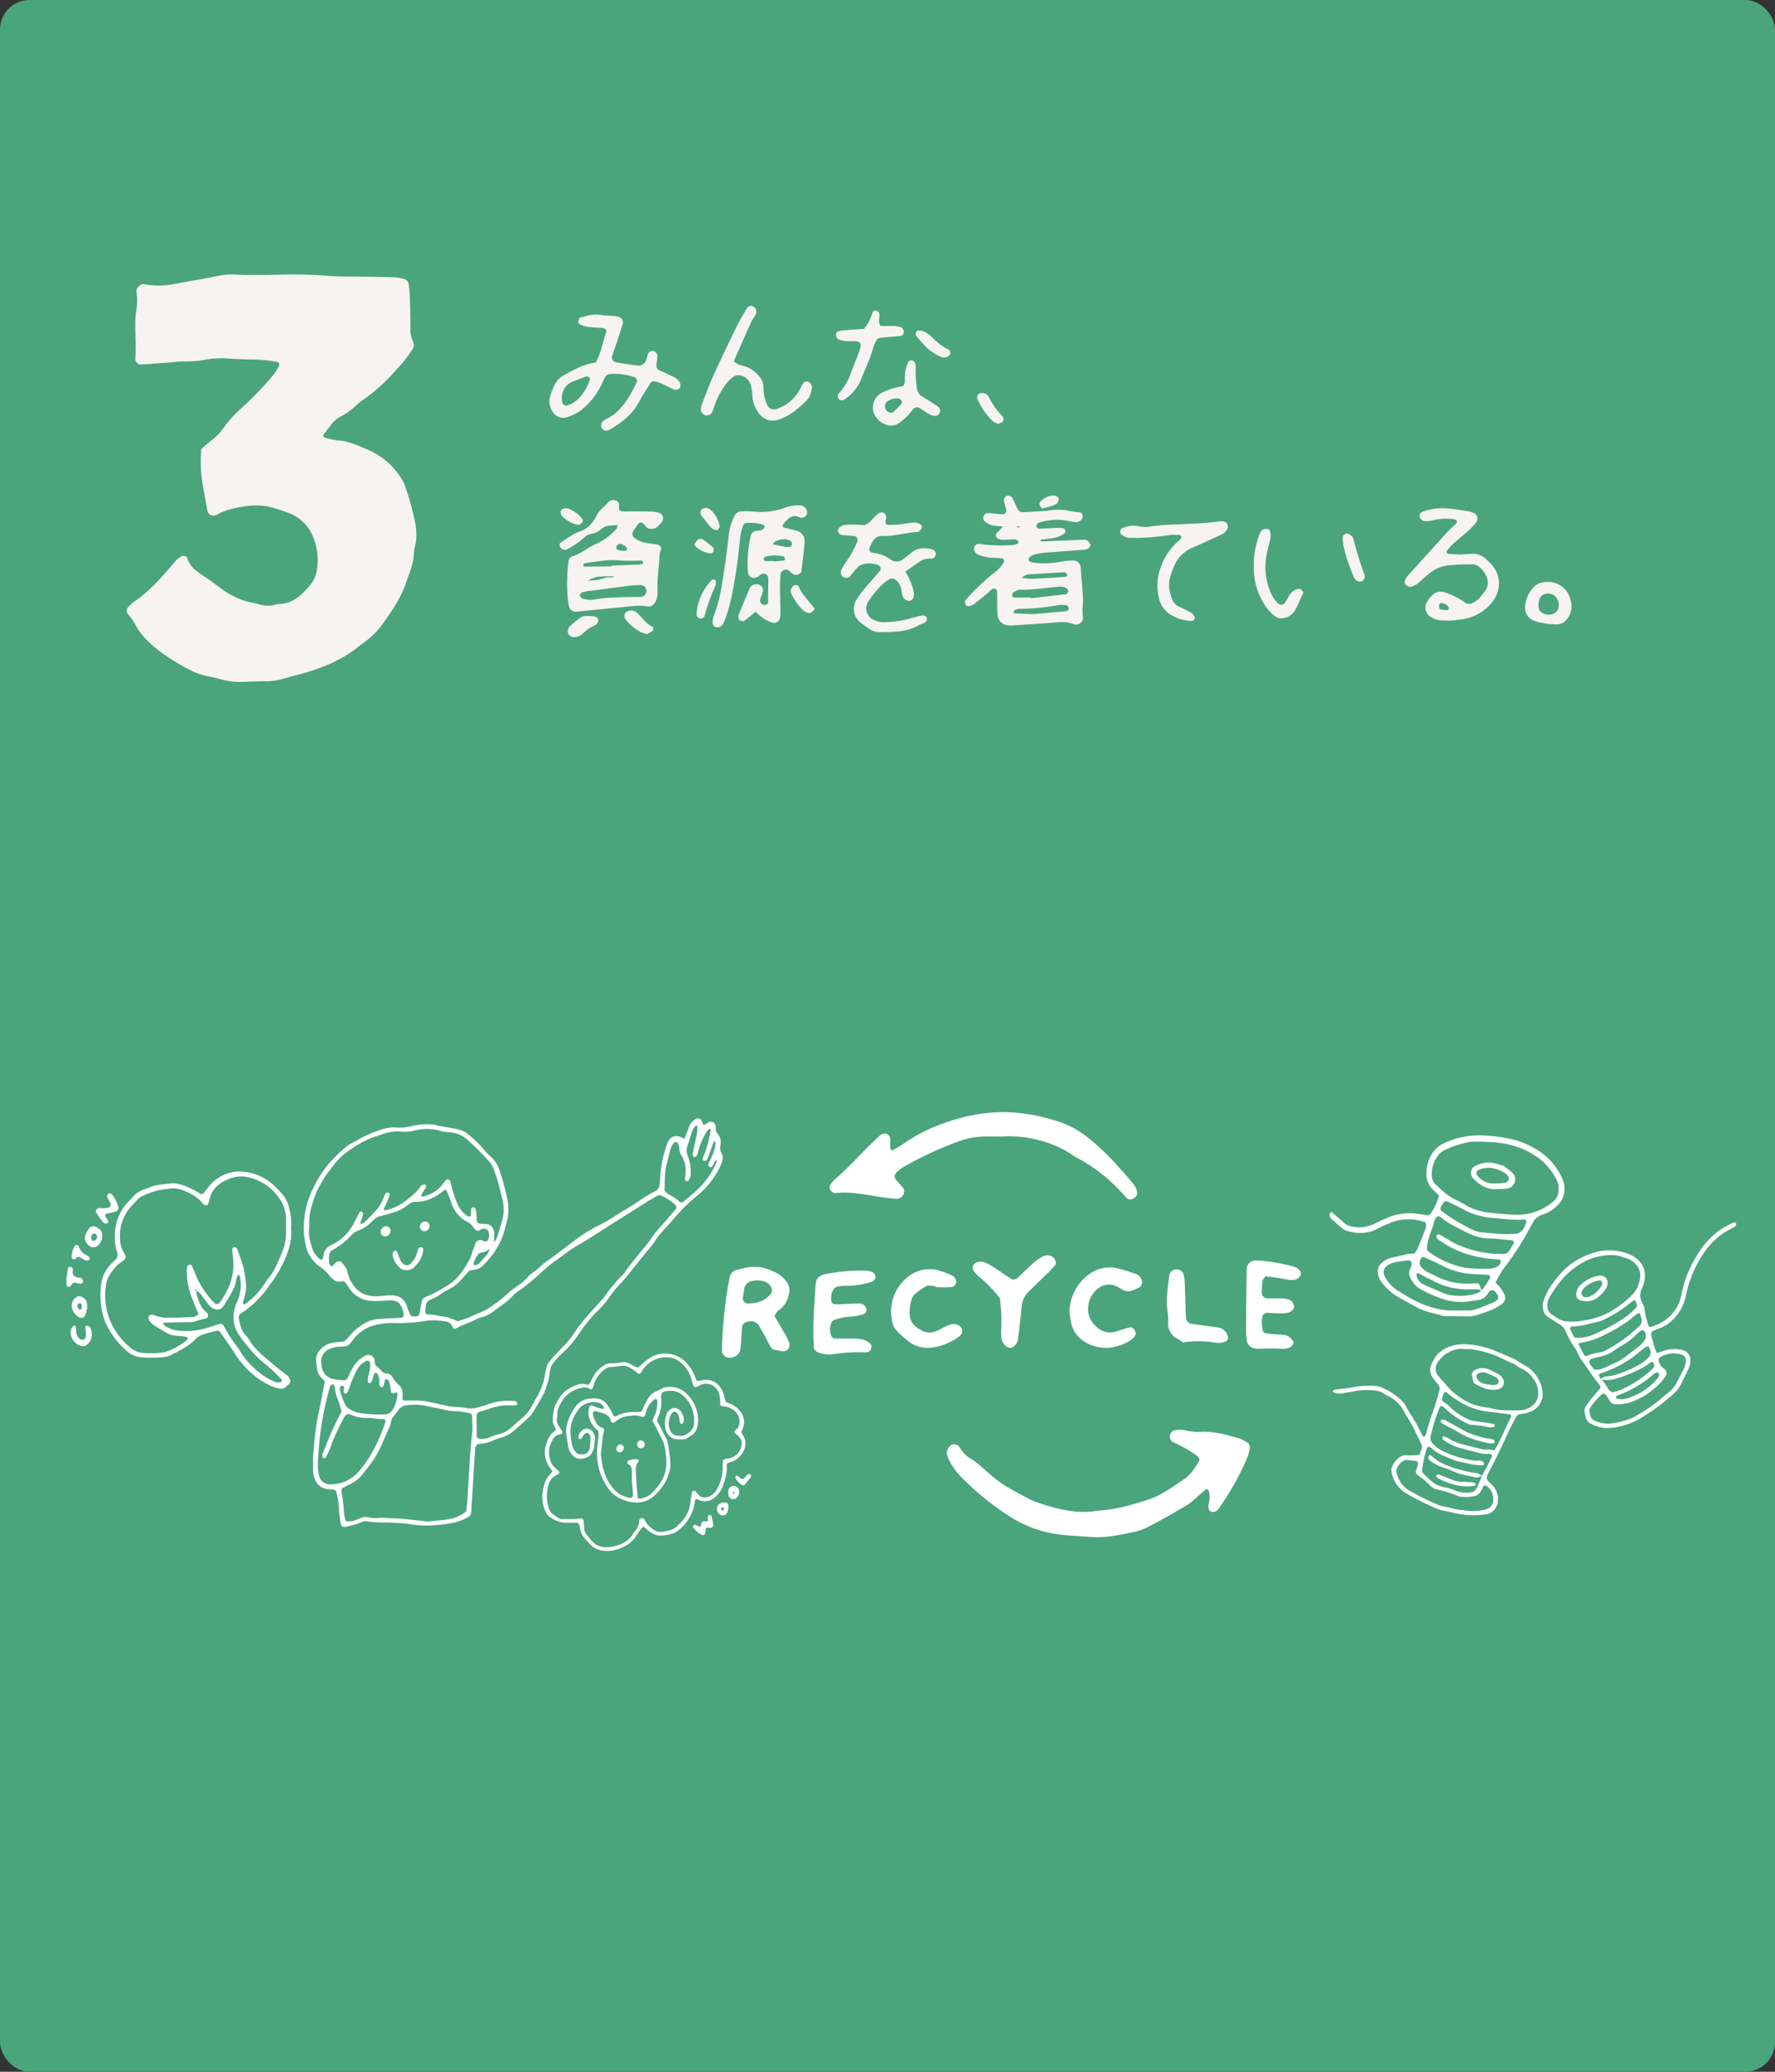 <svg xmlns="http://www.w3.org/2000/svg" viewBox="0 0 600 700"><rect x="0" y="0" width="600" height="700" fill="#333333" stroke="none"/><defs><style>.cls-1{fill:#4aa57c;}.cls-2{fill:#f6f3f0;}.cls-3{fill:#fff;}</style></defs><title>detail03</title><g id="Layer_2" data-name="Layer 2"><g id="レイヤー_1" data-name="レイヤー 1"><rect class="cls-1" width="600" height="700" rx="10" transform="translate(600 700) rotate(180)"/><path class="cls-2" d="M68,151.74c1.41-1.2,2.6-2.27,3.86-3.25a17.1,17.1,0,0,0,3.65-3.85,41.61,41.61,0,0,1,6.54-7.11,130.47,130.47,0,0,0,9.73-10.09,28.68,28.68,0,0,0,2.44-3.59,1,1,0,0,0-.55-1.55,41.22,41.22,0,0,0-7.19-.8c-3.06-.06-6.13-.14-9.18-.35a30.59,30.59,0,0,0-7.71.35,35,35,0,0,1-7.71.62,35.62,35.62,0,0,0-3.85.29c-3.38.26-6.76.52-10.14.73a1.94,1.94,0,0,1-2.14-2.09c.27-4.35-.1-8.7,0-13,0-1.29.28-2.57.41-3.86a17.44,17.44,0,0,0,0-5.3A2.23,2.23,0,0,1,47,96.71a1.88,1.88,0,0,1,1.7-.69,26.58,26.58,0,0,0,10.55-.14C64,95,68.82,94.21,73.56,93.26a21.85,21.85,0,0,1,5.28-.51c6.13.31,12.26.09,18.39,0,4.34-.06,8.71.06,13,.41,4,.33,8,.27,12.08.33,3.55.06,7.1.07,10.65.18a17.07,17.07,0,0,1,3.33.5,2.25,2.25,0,0,1,1.88,2,38.06,38.06,0,0,1,.36,3.84c.12,3.55.18,7.09.23,10.64a10,10,0,0,0,1,5.13,2.15,2.15,0,0,1-.13,1.83,35.84,35.84,0,0,1-3.35,4.74c-4.12,4.75-8.41,9.33-13.71,12.85a18,18,0,0,0-1.88,1.51,24.27,24.27,0,0,1-5.46,4,9.16,9.16,0,0,0-3.3,2.8c-.87,1.16-1.79,2.28-2.63,3.45-.1.15.1.75.26.79a24.24,24.24,0,0,0,4.69,1.06c3.49.19,6.55,1.66,9.66,2.94a25.21,25.21,0,0,1,11.16,9,12.27,12.27,0,0,1,1.64,2.93,83.87,83.87,0,0,1,2.56,8.31c.66,2.81,1.51,5.6,1.45,8.55a16,16,0,0,1-.34,3.84,9.27,9.27,0,0,0-.45,2.37,22,22,0,0,1-1.57,7c-.2.62-.48,1.21-.66,1.82-1.55,5.18-4.33,9.65-7.47,14a28.26,28.26,0,0,1-8.09,8.14c-6.16,5.24-13.45,8.16-21.16,10.19-1.72.45-3.42.94-5.13,1.41a20.07,20.07,0,0,1-5.23.86c-2.74,0-5.48.11-8.23.2a24.34,24.34,0,0,1-8.13-.95c-1.54-.47-3.13-.76-4.7-1.09a20,20,0,0,1-5.41-2,74.2,74.2,0,0,1-9.89-6.06c-3.47-2.68-6.68-5.56-8.71-9.58A25.88,25.88,0,0,0,43,207.15a1.8,1.8,0,0,1,.15-1.83,16.31,16.31,0,0,1,2.12-2c5.16-3.46,9.2-8.06,13.18-12.73A10.82,10.82,0,0,1,61.22,188c.64-.37,1.89-.15,2.09.53.79,2.66,2.73,4.27,4.94,5.71,1.89,1.22,3.75,2.52,5.53,3.91a30.11,30.11,0,0,0,7.06,4.17,21.36,21.36,0,0,0,2.73.92c1.25.33,2.53.52,3.77.88a10,10,0,0,0,6.18.06,1.56,1.56,0,0,1,.47-.09c5.07,0,8.24-3.21,11.16-6.78a9.8,9.8,0,0,0,1.9-4.39,20,20,0,0,0-.84-10.48A14.27,14.27,0,0,0,97,173.12c-1.67-.6-3.34-1.19-5-1.65a21.81,21.81,0,0,0-8.62-.47c-3.51.51-7,1.09-10.15,3a3.13,3.13,0,0,1-1.42.17,2,2,0,0,1-1.51-1,4.26,4.26,0,0,1-.15-.47c-.66-3.64-1.4-7.28-1.93-10.94a48.85,48.85,0,0,1-.19-9.94"/><path class="cls-2" d="M339.05,177.87a26.86,26.86,0,0,1-3.81-.41,8.73,8.73,0,0,1-2.4-1.29,1.61,1.61,0,0,1-.22-2,1.49,1.49,0,0,1,1.35-.82c1.65.12,3.31.29,5,.4a1.28,1.28,0,0,0,1.21-1.51,26.14,26.14,0,0,1-.87-3.2,2,2,0,0,1,.76-1.36,1.67,1.67,0,0,1,2,.35c.52,1,1,1.95,1.46,3,.76,1.7,1.24,2.11,2.85,2,3-.16,5.94-.27,8.89-.61a18,18,0,0,1,6.62.27,32.74,32.74,0,0,0,3.3.46c.59.09,1,1.21.68,1.83a2.26,2.26,0,0,1-2.19,1.42,15,15,0,0,1-2.73-.42,19.54,19.54,0,0,0-9.89.67c-.44.13-.92,1-.68,1.34s.52.65.77.65c2-.06,4.08-.21,6.12-.28a9,9,0,0,1,2.19.17,1.08,1.08,0,0,1,.64.72,1.12,1.12,0,0,1-.25,1,10.63,10.63,0,0,1-4.63,1.69c-1.09.19-2.2.25-3.2.36-.53.36-.44.52.18.56a5.35,5.35,0,0,0,.55.05c4.46-.18,8.91-.38,13.36-.54a2.74,2.74,0,0,1,1.58.36,2.87,2.87,0,0,1,.86,1.31c.17.43-.37,1.19-.8,1.33a5.14,5.14,0,0,1-1.05.34c-3.33.27-6.66.51-10,.78-2.59.21-5.21.2-7.69,1.12a3,3,0,0,0-1.22,1,1,1,0,0,0,.13,1,4.2,4.2,0,0,0,1.56.5,27.81,27.81,0,0,0,8.87-.29,25.14,25.14,0,0,1,4.41-.42,2.54,2.54,0,0,1,2.57,2.44c.18,4.63,1.09,9.22.6,13.89a24.79,24.79,0,0,0,.17,3.32,2.51,2.51,0,0,1-1.8,1.91,2.28,2.28,0,0,1-1.09.06c-2.87-1.3-5.84-.71-8.79-.51-4.08.26-8.15.56-12.22.83a10.33,10.33,0,0,1-1.67-.08,3.79,3.79,0,0,1-3.31-3.26c-.11-1.29-.11-2.6-.14-3.89,0-1.49,0-3-.07-4.45a1.07,1.07,0,0,0-.64-.74,1.25,1.25,0,0,0-1,.14c-.6.43-1.1,1-1.67,1.46-1.43,1.19-2.86,2.37-4.33,3.51a4.68,4.68,0,0,1-1.49.72,1.17,1.17,0,0,1-1.46-.45c-.21-.43-.33-1.23-.08-1.5a82.22,82.22,0,0,1,9.21-8.88,13.11,13.11,0,0,0,3.8-4,1,1,0,0,0-.64-1.27,16.52,16.52,0,0,0-2.21-.15,15.88,15.88,0,0,1-5.46-.94,5.44,5.44,0,0,1-1-.53,2.11,2.11,0,0,1-.78-2,1.72,1.72,0,0,1,1.62-1.26,54.8,54.8,0,0,0,11.66.37,5.06,5.06,0,0,0,1.51-.5.65.65,0,0,0,.21-.5.57.57,0,0,0-.19-.44,2.07,2.07,0,0,0-.95-.45c-1.48,0-3,.14-4.44.13a4.68,4.68,0,0,1-1.56-.51,1.33,1.33,0,0,1-.4-1.49c.58-.69,1.24-1.32,2.33-2.46m9.47,23.93,0,.28,11.53-1.33a.91.91,0,0,0,.51-.17c.23-.24.54-.53.55-.81a1.21,1.21,0,0,0-.44-.91,3.7,3.7,0,0,0-2.61-.67c-4.42.29-8.79,1.13-13.24,1a5.49,5.49,0,0,0-2,.76,1.1,1.1,0,0,0-.66,1.3.82.82,0,0,0,.85.58c1.84,0,3.68,0,5.52,0m.76,5.62,11.18-1c.44,0,1-.89.76-1.25s-.42-.7-.67-.73a8.37,8.37,0,0,0-2.73-.07,76.69,76.69,0,0,1-13.17,1.26,4.07,4.07,0,0,0-1.58.38c-.25.11-.36.55-.49.85,0,0,.18.29.29.3l6.41.26m-3.91-12.29a23.32,23.32,0,0,0,3.29.38c3.89-.18,7.78-.43,11.66-.71.18,0,.51-.56.45-.78s-.44-.49-.72-.68a1,1,0,0,0-.54-.06c-3.71.22-7.42.41-11.12.69a3.69,3.69,0,0,0-3,1.16m-.68-17.36h-.9a2.56,2.56,0,0,0,0,.33c.29,0,.59,0,.89,0Z"/><path class="cls-2" d="M208.78,177.41c-1.1.09-2.22.1-3.31.3a4.49,4.49,0,0,0-2,.86,7,7,0,0,1-3.93,1.89,3.74,3.74,0,0,0-1.87,1,27.7,27.7,0,0,1-5.9,4.13,1.79,1.79,0,0,1-2.06-.33c-.62-.52-.76-1.55-.19-1.94,1.23-.83,2.47-1.62,3.72-2.39a9.33,9.33,0,0,1,2-1.06,10.13,10.13,0,0,0,6.43-5.7c.8-1.77,2.43-2.78,3.65-4.16a2.45,2.45,0,0,1,3-.83c1,.45,1,1.45.92,2.38a1,1,0,0,0,.87,1.18,11.61,11.61,0,0,0,2.21.05c2.78,0,5.56,0,8.33.08a9.07,9.07,0,0,1,2.17.43,1.94,1.94,0,0,1,1.11,2.7,11.54,11.54,0,0,1-1.8,2.07,3.23,3.23,0,0,1-2.64.56c-.79-.12-1.18-.71-1.63-1.33-.75-1-1.58-1-2.21-.18l-.32.46c-.21.3-.41.62-.64.91-1.46,1.88-1.35,2.86,1.34,4.2,2.06,1,4.35.86,6.5,1.38.4.11,1,.84,1,1.2a1.63,1.63,0,0,1-.07.55c-.7,1.18-.49,2.51-.62,3.79-.23,2.21-.43,4.42-.56,6.64-.08,1.48,0,3,0,4.45a5.35,5.35,0,0,1-1.07,3.1,2.23,2.23,0,0,1-2.33,1.09,16.59,16.59,0,0,0-3.85-.19c-6.64.61-13.28,1.29-19.92,1.94-.18,0-.37,0-.55,0a2.16,2.16,0,0,1-2.12-1.46,17.56,17.56,0,0,1-.43-2.16,58.17,58.17,0,0,1,.16-13.32,1.88,1.88,0,0,1,1.23-1.7c3.06-.89,5.38-3.11,8.3-4.31a21,21,0,0,0,6.64-4.95c.32-.32.28-1,.41-1.52l.28.06ZM200,202.69c5.17-.94,10.55-.94,15.92-1l.55,0a2,2,0,0,0,2-2.22c0-1.11-.92-1.84-2.33-1.79s-2.58.13-3.87.29c-3.31.41-6.6.87-9.91,1.3-1.29.17-2.57.3-3.86.48-.55.08-1.08.24-1.62.36s-1.09.94-.9,1.2c.32.42.71.95,1.16,1.07a19.86,19.86,0,0,0,2.9.35m6.68-11.43v-.18l8.26-.32c.72,0,1.45-.12,2.17-.22a.52.52,0,0,0,.25-.42c-.11-.29-.31-.77-.48-.77a70.57,70.57,0,0,1-7.13,0c-4.1-.47-8,.35-12,.88a.82.82,0,0,0-.47.28.77.77,0,0,0-.17.51c0,.14.2.37.3.37q4.65,0,9.3-.08m.89,3.37c-6,0-6,0-9,1.45a28.29,28.29,0,0,0,3.12-.18c1.09-.2,2.14-.59,3.21-.85.87-.2,1.85.23,2.67-.42m2.76-8.58a2.41,2.41,0,0,0,.68,0c.3-.11.78-.25.81-.43a1.23,1.23,0,0,0-.36-1,6.24,6.24,0,0,0-1.38-.85,1.13,1.13,0,0,0-1.42.35,1.46,1.46,0,0,0-.45.9,1.11,1.11,0,0,0,.66.73,7.28,7.28,0,0,0,1.46.26"/><path class="cls-2" d="M255.36,206.72c-1.53,1.25-2.62,2.25-3.84,3.07-.32.22-1.05,0-1.51-.25-.24-.11-.36-.61-.4-.95a2.38,2.38,0,0,1,.16-1.09c1.2-2.91,2.4-5.83,3.64-8.73a2.55,2.55,0,0,1,2.8-1.33,2,2,0,0,1,1.69,2.4c-.26.89-.64,1.74-.91,2.62a1.49,1.49,0,0,0,1.4,1.94c.54.08,1.21-.34,1.22-.81,0-2.78.11-5.56.09-8.34a1.65,1.65,0,0,0-2.47-1.19c-.31.2-.53.53-.85.72-1.79,1.08-3.45.32-3.58-1.7a41.36,41.36,0,0,1,1-12.15,2.08,2.08,0,0,1,2.07-1.57c.94-.05,1.85-.11,2.4-1,.24-.4.22-.8-.19-1a13.37,13.37,0,0,0-6-.61,1.19,1.19,0,0,0-.8.69,15.66,15.66,0,0,0-.94,3.18c-.48,3.67-.75,7.38-1.31,11-.89,5.87-1.79,11.74-3.81,17.36a11.16,11.16,0,0,1-.94,2,2.19,2.19,0,0,1-1.88,1,1.58,1.58,0,0,1-1.5-1.34,6.5,6.5,0,0,1,.63-3.23,49.62,49.62,0,0,0,2.46-9.68c.92-5.5,1.72-11,2.3-16.54a18.27,18.27,0,0,1,2-6.91,2.54,2.54,0,0,1,2.19-1.48,23.93,23.93,0,0,1,3.88,0,23.37,23.37,0,0,0,10.43-1.06,13.87,13.87,0,0,1,5.45-1,2.67,2.67,0,0,1,2.3,1.34,2.48,2.48,0,0,1,.25,1.54,1.74,1.74,0,0,1-1.61,1.29,2.7,2.7,0,0,1-1.07-.17c-1.6-.82-2.87-.2-4,.89a10.47,10.47,0,0,0-1.45,1.67c-.12.19,0,.86.19.9,1.41.41,2.87.67,4.28,1.07A3.64,3.64,0,0,1,272,183c-.27,3.33-.68,6.64-1.1,9.95-.12,1-1.84,1.63-2.73,1.06-.61-.4-1.12-1-1.72-1.38a1.94,1.94,0,0,0-2.62,1.24c-.11,1.47-.18,3-.17,4.44,0,3,.12,5.94.16,8.91a10.16,10.16,0,0,1-.18,1.64,2,2,0,0,1-2.55,1.5,14.63,14.63,0,0,1-3-1.37,25.56,25.56,0,0,1-2.69-2.29m6-17.12v.12c1.1-.09,2.21-.18,3.31-.29.47,0,.75-.3.62-.65s-.36-.74-.61-.79a13,13,0,0,0-6,.14,1.13,1.13,0,0,0-.61.79.86.86,0,0,0,.56.65c.92.08,1.84,0,2.77,0m-.08-5.61c1.25.26,2.49.53,3.74.76a6.07,6.07,0,0,0,1.64.14,1.6,1.6,0,0,0,.86-.55c.26-.27,0-1.27-.38-1.48a3.12,3.12,0,0,0-1-.46,5.68,5.68,0,0,0-4.7,1c-.09.08-.09.28-.18.61"/><path class="cls-2" d="M201.35,122.51c2-3.57,2.41-7.13,3.6-10.43.14-.38-.45-1.16-.88-1.2-1.85-.16-3.7-.23-5.54-.47a10.35,10.35,0,0,1-2.61-.85,1.09,1.09,0,0,1-.5-.89c.1-.5.35-1.28.69-1.37,2.31-.63,4.62-1.32,7.09-.89,1.45.26,3,.23,4.43.37a13,13,0,0,1,1.63.3,2,2,0,0,1,1.29,2.19q-.9,2.92-1.86,5.82c-.58,1.76-1.22,3.49-1.79,5.26a1.64,1.64,0,0,0,1.3,2.06c2.38.38,4.75.78,7.13,1.09a2.63,2.63,0,0,0,3.06-1.82c.27-.69.41-1.43.67-2.12a1.6,1.6,0,0,1,1.76-1c.63.17,1.47,1,1.43,1.54-.08,1.1-.24,2.19-.37,3.29a1.71,1.71,0,0,0,1.06,1.77c.67.3,1.37.55,2,.86,1.17.56,2.34,1.11,3.47,1.74a6.09,6.09,0,0,1,1.19,1.14,2.33,2.33,0,0,1,.26,2.1,1.86,1.86,0,0,1-2,.62c-1.5-.7-3-1.45-4.5-2.13a12.66,12.66,0,0,0-2.12-.64,1.33,1.33,0,0,0-1.42.66c-1.38,2.19-2.8,4.36-4,6.63-2.25,4.06-5.78,6.69-9.66,9a2,2,0,0,1-2.86-.63,2.16,2.16,0,0,1,.82-2.44,7.71,7.71,0,0,1,1-.57c3.49-1.7,5.76-4.61,7.71-7.8.87-1.42,1.59-2.93,2.36-4.4a1.36,1.36,0,0,0-.65-1.84,20.3,20.3,0,0,0-8.21-1.1,2.11,2.11,0,0,0-1.82,1.09c-.43.82-.8,1.67-1.19,2.51a24.54,24.54,0,0,1-5.21,7.15,14.77,14.77,0,0,1-6.64,3.89,4.16,4.16,0,0,1-4.75-2,6.34,6.34,0,0,1-.71-5.34,37.57,37.57,0,0,1,1.45-3.6,7,7,0,0,1,3-3.17c3.39-1.93,6.79-3.83,10.92-4.38m-11.51,12c.07.59.11.95.17,1.32,0,.17.15.33.19.51a1.3,1.3,0,0,0,1.35.68,11.32,11.32,0,0,0,1.54-.57c3.28-1.78,5-4.77,6.29-8.11a1.07,1.07,0,0,0-.32-.89,1.26,1.26,0,0,0-1-.24c-1.56.56-3.1,1.17-4.63,1.8-2.54,1.05-3.42,3.16-3.58,5.5"/><path class="cls-2" d="M306,193.14a19.42,19.42,0,0,1,2.89,7.06,6,6,0,0,1-.09,1.63,1.62,1.62,0,0,1-1.66,1.19,2.68,2.68,0,0,1-1.44-.67c-1-1-.81-2.42-1.13-3.66a5.34,5.34,0,0,0-1.77-2.76,2.09,2.09,0,0,0-2.08-.25,10.12,10.12,0,0,0-1.41.88,29.6,29.6,0,0,0-5.81,6.72,4.14,4.14,0,0,0,1.78,6.1,7.25,7.25,0,0,0,3.77.85,36.55,36.55,0,0,0,8.24-1.16c1.24-.39,2.51-.68,3.77-1s2.22.11,2.28.9a1.68,1.68,0,0,1-1.21,1.63,13.11,13.11,0,0,0-1.54.64c-4.05,2.35-8.55,2.26-13,2.35a6.49,6.49,0,0,1-3.71-1.05,40.1,40.1,0,0,1-3.54-2.68,5.75,5.75,0,0,1-1.13-6.67,24,24,0,0,1,2.51-3.66c1.88-2.29,3.88-4.5,5.82-6.74.41-.48,0-1.6-.64-1.85a8.13,8.13,0,0,0-5.46-.18,4.33,4.33,0,0,0-1.81,1.2c-.89.93-1.64,2-2.48,3a2.17,2.17,0,0,1-2.12,0,1.92,1.92,0,0,1-.8-1.92,12.51,12.51,0,0,1,1.26-2.44,38.24,38.24,0,0,0,4.37-7.73,1.41,1.41,0,0,0-.95-1.72c-1.47-.14-2.94-.25-4.42-.4-.59-.06-1.47-1.14-1.27-1.6a3.14,3.14,0,0,1,1-1.3,3.25,3.25,0,0,1,1.55-.52,31,31,0,0,1,3.34-.07c1.1,0,2.21.14,3,.19a5,5,0,0,0,2.5-1.78c.67-.64,1.3-1.33,2-1.93a2,2,0,0,1,2.06-.5,1.73,1.73,0,0,1,.86,1.84c0,.36-.18.72-.21,1.09-.06.7.28,1.17.86,1.16,1.29,0,2.59,0,3.87-.16,1.48-.14,2.94-.47,4.42-.59a5,5,0,0,1,2.17.27,1.76,1.76,0,0,1,1,1.13c.05.41-.38,1-.72,1.34a1.46,1.46,0,0,1-1,.46c-3.9.14-7.66,1.5-11.6,1.31a3.53,3.53,0,0,0-3.52,2.22c-.17.33-.37.65-.54,1-.73,1.36-.45,2.27.92,2.49a12.38,12.38,0,0,1,5.68,2.11,3.48,3.48,0,0,0,4.59-.11c.89-.66,1.79-1.33,2.64-2.05,2.24-1.9,4.78-1.77,7.36-1,.4.11.75.8.91,1.29s-.62,1.61-1.18,1.66-1.11,0-1.65.08a5.91,5.91,0,0,0-2.08.6c-1.71,1.09-3.34,2.3-5.44,3.78"/><path class="cls-2" d="M493.61,187.37l3.45-.23a6.79,6.79,0,0,1,5.55,2c.4.4.8.77,1.19,1.17,4.74,4.94,3,11-.53,14.4a15.9,15.9,0,0,1-8.22,4.4,32.11,32.11,0,0,1-8.3.48,8,8,0,0,1-3.08-1.1,3.7,3.7,0,0,1-1.43-4.86,9.57,9.57,0,0,1,2-2.61,4,4,0,0,1,4.14-.88,25.59,25.59,0,0,1,6.91,3.51,2.36,2.36,0,0,0,2.62,0,9,9,0,0,0,1.84-1.23,23.61,23.61,0,0,0,2.12-2.56c1.51-2.06,1.3-4.18,0-6.23a8.79,8.79,0,0,0-1.83-2.06,3.53,3.53,0,0,0-2-.88,81.83,81.83,0,0,0-8.86.36,13.07,13.07,0,0,0-6.46,3.07c-1.15.92-2.2,2-3.35,2.91a7.38,7.38,0,0,1-1.91,1.09,1.86,1.86,0,0,1-2.05-.38,1.29,1.29,0,0,1-.53-1.46,5,5,0,0,1,.74-1.47Q482.3,187.41,489,180c1-1.09,2.16-2,3.19-3.07a1.12,1.12,0,0,0,.23-1,1.23,1.23,0,0,0-.86-.47,18.43,18.43,0,0,0-7.17.34,9.36,9.36,0,0,1-2.74.28,2,2,0,0,1-1.7-1.24,1.41,1.41,0,0,1,.26-1.51,4.71,4.71,0,0,1,.94-.55,20.71,20.71,0,0,1,8.23-1c2.39.21,4.77.61,7.16,1a7.41,7.41,0,0,1,1.57.52,2.07,2.07,0,0,1,.8,3.24,19.28,19.28,0,0,1-2.21,2.47c-1.79,1.61-3.69,3.1-5.48,4.71a19.08,19.08,0,0,0-2.17,2.49c-.12.16.13.88.24.89,1.66.15,3.32.22,4.3.27m-6.42,16.38a2.12,2.12,0,0,0-.45.25c-.48.42-.33,1.77.27,1.92a8.49,8.49,0,0,0,2.14.2.55.55,0,0,0,.6-.69,1.09,1.09,0,0,0-.19-.5,3.59,3.59,0,0,0-2.37-1.18"/><path class="cls-2" d="M248.1,122.12a6.74,6.74,0,0,0,3.45,1.56,10.28,10.28,0,0,1,5,3.39,5.29,5.29,0,0,1,1.52,3.49,14.35,14.35,0,0,0,1.36,6.47,2.47,2.47,0,0,0,2.81,1.24,13.85,13.85,0,0,0,8-6.45c.35-.65.67-1.32,1-2a1.92,1.92,0,0,1,1.84-.93,2.32,2.32,0,0,1,1.39,2.2c-.32,1.45-.58,3-1.66,4.06-2.63,2.62-5.43,5.06-9,6.42-3.36,1.28-6.17.22-8-3a10.67,10.67,0,0,1-1.51-4.73,12.61,12.61,0,0,0-.74-4.36,4.43,4.43,0,0,0-3.89-2.7,2.59,2.59,0,0,0-1.57.44,10.74,10.74,0,0,0-3.42,3.58,24.3,24.3,0,0,0-3.54,7.51,5.21,5.21,0,0,1-.77,1.45,2.09,2.09,0,0,1-2,.53c-.66-.2-1.46-1-1.45-1.55a5.11,5.11,0,0,1,.16-1.62c1.34-3.46,2.6-7,4.12-10.34,2.53-5.57,5.19-11.07,7.88-16.57,1.06-2.16,2.3-4.23,3.56-6.29a1.87,1.87,0,0,1,1.43-.59,2.06,2.06,0,0,1,1.59,2,3.3,3.3,0,0,1-.26,1.06c-.45.81-1.07,1.53-1.44,2.37-2,4.38-3.92,8.79-5.94,13.34"/><path class="cls-2" d="M395.58,180.79c-2.18.25-4.56.59-6.95.77-2.21.17-4.43.21-6.65.19a4.72,4.72,0,0,1-3-1.23,1.29,1.29,0,0,1-.33-1,1.24,1.24,0,0,1,.5-.91,8.57,8.57,0,0,1,5.37-.88,11.3,11.3,0,0,0,3.83.25c4.59-.78,9.23-.74,13.84-1a89.31,89.31,0,0,0,9.4-.75,13,13,0,0,1,1.66-.09,1.78,1.78,0,0,1,1.53,2.73,3.87,3.87,0,0,1-2,1.8c-3.21,1.44-6.35,3-9.61,4.33a11.55,11.55,0,0,0-6.4,6.57c-1,2.37-1.92,4.84-1.48,7.52a19.42,19.42,0,0,0,.83,3.19,4.77,4.77,0,0,0,2.59,2.77c1.33.63,2.68,1.25,4,2a4.52,4.52,0,0,1,1.08,1.21,1.2,1.2,0,0,1-.46,1.4c-.18,0-.34.17-.51.16a14.21,14.21,0,0,1-7.31-2.27,8.5,8.5,0,0,1-3.71-5.36,16.94,16.94,0,0,1,.33-9.84,20.8,20.8,0,0,1,6.75-10c.24-.19.31-.61.46-.92s-.46-.74-1.26-.73-1.48,0-2.44,0"/><path class="cls-2" d="M305.25,130.47c.86-1.13.54-2.28.63-3.36a11.82,11.82,0,0,1,1.17-4.81,1.25,1.25,0,0,1,1.43-.49,1.49,1.49,0,0,1,.78.67,3.83,3.83,0,0,1,.27,1.6,37.61,37.61,0,0,0,.45,7.19,3.39,3.39,0,0,0,1.72,2.67c1.89,1.15,3.74,2.38,5.6,3.59a1.84,1.84,0,0,1,.34,2,1.9,1.9,0,0,1-1.85,1,6,6,0,0,1-1.56-.51c-1.11-.65-2.16-1.41-3.26-2.09a1.73,1.73,0,0,0-2.45.5,21.42,21.42,0,0,1-4.32,4.29,4.79,4.79,0,0,1-5.22.55,6.43,6.43,0,0,1-2.62-2,5.6,5.6,0,0,1,1.72-8.56,21.76,21.76,0,0,1,4.11-1.6,28.58,28.58,0,0,1,3.06-.65m-4.31,9c.35-.07.81,0,1-.23.94-.84,1.83-1.74,2.7-2.66a1.19,1.19,0,0,0-.12-1.49,2,2,0,0,0-.95-.45,5.77,5.77,0,0,0-3.63,1,2,2,0,0,0-.78,1.93,2.22,2.22,0,0,0,1.74,1.86"/><path class="cls-2" d="M292,111.21a25.43,25.43,0,0,0,1.81-2.7,30.15,30.15,0,0,0,1.19-3.08,1.13,1.13,0,0,1,1.43-.42c.3.18.68.43.75.72a4.94,4.94,0,0,1,.06,1.63,3.74,3.74,0,0,0,.4,2.79c1.54,0,3.19,0,4.83,0a10.17,10.17,0,0,1,2.15.45,1.79,1.79,0,0,1,.86,1.84,1.33,1.33,0,0,1-1.12,1.08c-2.2.26-4.41.38-6.61.59a2,2,0,0,0-1.71,1.22,17.68,17.68,0,0,0-1,2.58c-.95,3.59-2.67,6.88-4,10.32a14.7,14.7,0,0,1-5.57,6.73,1.8,1.8,0,0,1-1,.29,1.51,1.51,0,0,1-.95-.42,1.44,1.44,0,0,1-.3-1,1.71,1.71,0,0,1,.43-1,20.08,20.08,0,0,0,4.1-7.16c.9-2.42,1.92-4.8,2.77-7.24s.4-3.12-2-3.16c-.74,0-1.48.07-2.22,0a11.61,11.61,0,0,1-1.65-.2,8,8,0,0,1-1.05-.33,1.74,1.74,0,0,1-1-1.76,1.39,1.39,0,0,1,1.07-1.13,18,18,0,0,1,2.75-.34c1.84-.15,3.68-.27,5.66-.41"/><path class="cls-2" d="M423.84,191.9a28.37,28.37,0,0,1,2-11.58,3.18,3.18,0,0,1,.92-1.33,3,3,0,0,1,1.54-.28,1.16,1.16,0,0,1,1.1,1.07,6.2,6.2,0,0,1,0,2.19c-.4,2-1,4-1.35,6a21.77,21.77,0,0,0,2.09,13.53,11.41,11.41,0,0,0,2.07,2.56,1.59,1.59,0,0,0,2-.2c.6-.92,1.12-1.9,1.71-2.83a4.34,4.34,0,0,1,3.13-2.07c.58-.09,1.66.94,1.45,1.42-.93,2-1.78,4.08-2.86,6a5.42,5.42,0,0,1-3.6,2.42,3.59,3.59,0,0,1-3.16-.68,15.46,15.46,0,0,1-3.94-4.64,22.7,22.7,0,0,1-3.1-11.56"/><path class="cls-2" d="M523.29,196.61a7.78,7.78,0,0,1,7.75,6.83,6.61,6.61,0,0,1-1.71,6.14,4.35,4.35,0,0,1-2.92,1.39,25.48,25.48,0,0,1-7.58-1.12,4.78,4.78,0,0,1-3.31-5.16,10.89,10.89,0,0,1,3.39-6.78,6.07,6.07,0,0,1,2.46-1.15,8.11,8.11,0,0,1,1.92-.15m.14,11.07a3.51,3.51,0,0,0,3-1.38,4,4,0,0,0-1.78-5.53c-2-.68-4.19.08-4.49,2.56-.06.54-.09,1.09-.1,1.64a2.32,2.32,0,0,0,1,1.87,3.24,3.24,0,0,0,2.39.84"/><path class="cls-2" d="M459.86,196.49a2.13,2.13,0,0,1-1.9-.88,22.08,22.08,0,0,1-1.09-2.49,51.3,51.3,0,0,1-2.78-8.9,12.77,12.77,0,0,1-.17-2.7,1.4,1.4,0,0,1,2.05-1.08,4.35,4.35,0,0,1,1.22,1,2.59,2.59,0,0,1,.41,1A110.42,110.42,0,0,0,461.18,194a4.13,4.13,0,0,1,.12,1.07c.05.55-.8,1.42-1.44,1.45"/><path class="cls-2" d="M309.49,112.44c.23-.25.46-.7.7-.71a4.56,4.56,0,0,1,2.13.27,10.67,10.67,0,0,1,2.69,1.88,20,20,0,0,0,5.69,4.28.69.69,0,0,1,.38.37,2.1,2.1,0,0,1,.12,1,1.47,1.47,0,0,1-.61.82,2.79,2.79,0,0,1-2.65.17,20.06,20.06,0,0,1-4.2-2.6,43.29,43.29,0,0,1-4.06-4.48c-.2-.23-.14-.69-.19-1"/><path class="cls-2" d="M199.6,208.18c.18,0,.37,0,.55,0,1.31.08,2.11.61,2.07,1.37a2,2,0,0,1-1.13,1.75,14.23,14.23,0,0,0-4.08,2.77,4.4,4.4,0,0,1-3,1.21,2.11,2.11,0,0,1-1.84-1,2.25,2.25,0,0,1,.07-2.11,2.81,2.81,0,0,1,.69-.85c.68-.61,1.39-1.2,2.11-1.77,1.76-1.4,2-1.48,4.57-1.39"/><path class="cls-2" d="M218.65,214.23a11.21,11.21,0,0,1-1.73-.49,15.58,15.58,0,0,1-5.51-4.52,2,2,0,0,1-.09-2.08,3.13,3.13,0,0,1,1.39-.79,2.83,2.83,0,0,1,2.57.68c1.78,1.58,3.06,3.7,5.3,4.79.39.19.31,1.21-.09,1.45-.62.36-1.27.67-1.84,1"/><path class="cls-2" d="M337.52,143.21a7,7,0,0,1-1.95-.92,22.75,22.75,0,0,1-5.27-7.75c-.25-.56.39-1.51,1.06-1.69a2.61,2.61,0,0,1,2.11.4,2.09,2.09,0,0,1,.74.82,26.34,26.34,0,0,0,4.81,6.76,1.66,1.66,0,0,1,0,1.52c-.25.39-.9.54-1.49.86"/><path class="cls-2" d="M242,196.38a4.59,4.59,0,0,1-.15,1.51,62.58,62.58,0,0,0-3.68,10.22,1.36,1.36,0,0,1-1.78.79,1.28,1.28,0,0,1-.91-1.22,17.51,17.51,0,0,1,.41-3.24,19,19,0,0,1,4.75-8.51c.16-.18.65-.11,1-.07.12,0,.21.28.38.52"/><path class="cls-2" d="M275.47,205.76c-1.17,1.37-1.87,1.64-2.79,1.15a4.74,4.74,0,0,1-1-.53,17.93,17.93,0,0,1-4.19-5.83,2.25,2.25,0,0,1,.24-2.11,1.31,1.31,0,0,1,1.35-.74c.33,0,.81.24.91.48.89,2.31,2.68,4,4.1,5.9.43.58.91,1.13,1.35,1.68"/><path class="cls-2" d="M195.81,177.31a5.74,5.74,0,0,1-1.24-.13,11.68,11.68,0,0,1-4.6-2.81,2.34,2.34,0,0,1-.45-1.47c0-.64.84-1.22,1.58-1.16a3.51,3.51,0,0,1,1.08.12,10.34,10.34,0,0,1,4.7,3.55,1.06,1.06,0,0,1,0,1,5.57,5.57,0,0,1-1.08.92"/><path class="cls-2" d="M242.58,179.11a4,4,0,0,1-1.2-.16,4.42,4.42,0,0,1-1.29-1c-1.06-1.25-2.05-2.55-3.05-3.85a1.61,1.61,0,0,1,.14-2,2.37,2.37,0,0,1,3,.15,9.46,9.46,0,0,1,3.09,5.58c.05.39-.46.85-.68,1.22"/><path class="cls-2" d="M234.8,183.77a5.32,5.32,0,0,1,.83-1.16,1.63,1.63,0,0,1,2-.33c1.19.83,2.29,1.78,3.41,2.7a.72.72,0,0,1,.19.5,2.09,2.09,0,0,1-.15,1,1.18,1.18,0,0,1-.87.51,8.9,8.9,0,0,1-5.29-2.55c-.1-.1-.06-.35-.12-.69"/><path class="cls-2" d="M352.07,171.67a6.25,6.25,0,0,1-.58-.9,1.25,1.25,0,0,1,.4-1.5,6.45,6.45,0,0,1,4.47-1.85,2.3,2.3,0,0,1,1.38.75c.38.39-.05,1.66-.54,2-1.41.91-3.08,1.05-4.61,1.61-.14.06-.35-.05-.52-.08"/><path class="cls-3" d="M337.78,384c1.42,0,2.85-.15,4.26-.06a40.68,40.68,0,0,1,14.26,3,32,32,0,0,1,6.25,3.31c1.26.93,2.74,1.55,4.07,2.39a56.8,56.8,0,0,1,14,11.93,1.74,1.74,0,0,0,1.67.67,2.56,2.56,0,0,0,1.87-1.3,1.49,1.49,0,0,0,.21-.89,5.53,5.53,0,0,0-1.25-3c-1.32-1.56-2.64-3.14-4-4.65-2-2.21-4-4.49-6.19-6.52-4-3.75-8.15-7.34-13.51-9.34a62.05,62.05,0,0,0-13.72-3.34c-10.14-1.34-19.78.54-29.15,4.24a52.93,52.93,0,0,0-10.82,5.8c-1.29.88-2.66,1.66-4,2.42-.13.08-.67-.2-.71-.38a10.28,10.28,0,0,1-.12-1.84c0-.63.06-1.26,0-1.88a1.93,1.93,0,0,0-2.93-1.27,6.75,6.75,0,0,0-.76.56c-1.81,1.75-3.66,3.47-5.42,5.28-3.07,3.18-6.11,6.39-9.48,9.26a10.41,10.41,0,0,0-1.54,1.77,1.68,1.68,0,0,0-.13,1.79,3,3,0,0,0,1,1,1.48,1.48,0,0,0,.91.16c4.94-.58,9.72.51,14.55,1.25,2,.31,4.06.54,6.1.72a2.62,2.62,0,0,0,2.42-2.46,2.3,2.3,0,0,0-.39-1.32c-.78-1-1.67-1.88-2.49-2.83a1.81,1.81,0,0,1,.15-2.17,12.13,12.13,0,0,1,3-2.29,119.75,119.75,0,0,1,18.46-8.47,25,25,0,0,1,6.92-1.45c2.2-.17,4.41-.06,6.62-.07Z"/><path class="cls-3" d="M370.93,510.43c-6.6,1.23-13.62-.49-20.53-2.88a21.42,21.42,0,0,1-3.14-1.39c-2.52-1.35-5.06-2.68-7.5-4.17a41,41,0,0,1-4.59-3.41c-2.49-2.07-4.73-4.43-7.57-6.08-1.51-.87-2.44-2.39-3.47-3.76a2.13,2.13,0,0,0-2.58-.5,3.22,3.22,0,0,0-1.5,2.89,9.33,9.33,0,0,0,.51,1.63,22.65,22.65,0,0,0,4.58,6.51,93.52,93.52,0,0,0,16,13,40.79,40.79,0,0,0,18.78,6.41c2.85.26,5.71.37,8.57.61,5.22.45,10.26-.73,15.29-1.79a20.67,20.67,0,0,0,5.3-2.11c3.87-2,7.67-4.26,11.48-6.43,2.67-1.53,4.69-3.87,7.08-5.76a1,1,0,0,1,.88.29,7.68,7.68,0,0,1,.08,4.48c-.38,1.67.11,2.63,1.07,2.85a2.25,2.25,0,0,0,2.38-1.23,90.8,90.8,0,0,0,9.49-16.94,14.88,14.88,0,0,0,.92-3.29,1.87,1.87,0,0,0-.87-2,13.56,13.56,0,0,0-3.07-1.48c-4.4-1.27-8.83-2.43-13.49-2.07a20.31,20.31,0,0,1-5.09-.66,9.18,9.18,0,0,0-2.81.11,2.13,2.13,0,0,0-1.67,2.05,2,2,0,0,0,1,1.93,48.49,48.49,0,0,1,7.5,4.15,5.48,5.48,0,0,1,1.24,1.16,1.2,1.2,0,0,1,.18,1.05c-1.46,2.46-3,4.83-5.49,6.46-3.84,2.5-7.49,5.28-11.94,6.69C382.6,508.44,377.32,510.09,370.93,510.43Z"/><path class="cls-3" d="M98.38,414.83a18.21,18.21,0,0,1-.86,7.42,39.68,39.68,0,0,1-5.76,11.11c-1,1.26-1.83,2.65-2.89,3.85a33.74,33.74,0,0,1-6.56,6c-.31.2-.63.4-.93.61a1.59,1.59,0,0,0-.66,1.63c.42,2.18.87,4.37,2.59,6a5.35,5.35,0,0,1,.87,1.19,22.75,22.75,0,0,0,5.16,5.77q3.61,3.18,7.45,6.09a3.24,3.24,0,0,1,1.29,1.76,1.34,1.34,0,0,1-.1,1,14.46,14.46,0,0,1-1.58,1.55.76.76,0,0,1-.32.17,2.85,2.85,0,0,1-1.07.24,10.08,10.08,0,0,1-2.51-.58,24.8,24.8,0,0,1-7.78-4.92,32.73,32.73,0,0,1-5.24-6.19c-1.55-2.52-3.31-4.91-5-7.36a1.19,1.19,0,0,0-1.28-.55,50.21,50.21,0,0,0-5,1.44,6,6,0,0,0-2.13,1.42c-2.36,2.47-5.39,3.88-8.36,5.38a7.23,7.23,0,0,1-2.49.69,46.87,46.87,0,0,1-7.4.06,8.45,8.45,0,0,1-5-2.18,27.9,27.9,0,0,1-6.77-8.71,9.69,9.69,0,0,1-.6-1.36,26.32,26.32,0,0,1-1.19-12.78,11.25,11.25,0,0,1,3.3-6.49c.36-.34.67-.73,1-1.05a2.62,2.62,0,0,0,.94-3.27,12.7,12.7,0,0,1-.67-4.74,16.29,16.29,0,0,1,4.4-11.83c.6-.63,1.18-1.27,1.78-1.89a8.5,8.5,0,0,1,4-2.54c.83-.22,1.6-.64,2.42-.92a10,10,0,0,1,1.79-.45c1.34-.2,2.69-.33,4-.51a8.83,8.83,0,0,1,4,.37,25.87,25.87,0,0,1,6.32,3,1,1,0,0,0,1.34-.16c.69-.87,1.33-1.78,2.07-2.6a13.34,13.34,0,0,1,9.73-4.69,18.14,18.14,0,0,1,9.44,2.76A26.86,26.86,0,0,1,95.84,404a10.39,10.39,0,0,1,1.85,4A18.72,18.72,0,0,1,98.38,414.83Zm-32,21.39c.06-.32.11-.63-.36-.63,0,0-.11.23-.08.26a3.43,3.43,0,0,0,.48.34,2,2,0,0,0-.05.73c.7,2.36,1.31,4.77,3.37,6.43a3.7,3.7,0,0,1,.46.57,1.1,1.1,0,0,1-.52,1.54,30.69,30.69,0,0,0-3.2.85,7.58,7.58,0,0,1-2.9.43c-2.71,0-5.42.09-8.14.15-.08,0-.24.14-.23.18,0,.23.06.54.21.65a10,10,0,0,0,5.49,1.94,25.34,25.34,0,0,0,10.19-1.34c1-.37,2.12-.66,3.19-1a1.27,1.27,0,0,1,1.28.55,47,47,0,0,0,3.49,5.66c.71,1,1.5,2,2.11,3A26,26,0,0,0,87,463.23a21.15,21.15,0,0,0,5.62,3.53,3.3,3.3,0,0,0,2.16.26c.2,0,.35-.31.48-.49a.35.35,0,0,0,0-.33,46.46,46.46,0,0,0-5.92-5.56A37.37,37.37,0,0,1,84.62,456c-1.33-1.62-2.67-3.24-3.83-5a10.45,10.45,0,0,1-1.46-8.84,14.14,14.14,0,0,1,.86-2.44A13.41,13.41,0,0,0,81,431a.59.59,0,0,0-.17-.25c-.21.09-.52.17-.58.33-.49,1.26-.51,2.64-1.07,3.91a53.41,53.41,0,0,1-3.71,6.39,2.39,2.39,0,0,1-3,.89,4.12,4.12,0,0,1-1.54-.95c-.89-1-1.63-2.17-2.48-3.23C67.93,437.37,67.45,436.46,66.39,436.22Zm.73,7.83-2.5-6.18a23.35,23.35,0,0,1-1.4-9.47,1.1,1.1,0,0,1,.06-.37c.14-.34.33-.67.75-.7a.79.79,0,0,1,.9.44c.78,1.82,1.46,3.68,2.36,5.43a33.89,33.89,0,0,0,5.24,7.12,1.26,1.26,0,0,0,1.9-.38c.66-1,1.37-2.06,1.95-3.15a19.4,19.4,0,0,0,2.52-9.93c-.07-1.61-.28-3.2-.39-4.8,0-.19.21-.42.37-.59a1,1,0,0,1,1,.14,3.83,3.83,0,0,1,.41.61c.71,2.1,1.54,4.18,2.07,6.32a47.72,47.72,0,0,1,.87,5.87,6.29,6.29,0,0,1-.14,1.83c-.19,1-.46,1.93-.7,2.89a7.88,7.88,0,0,0-.28,1.06,1,1,0,0,0,.29.55c0,.05.26,0,.35-.05A25.59,25.59,0,0,0,89,434.4a24.67,24.67,0,0,1,1.92-2.72,19.36,19.36,0,0,0,2.33-3.77c.77-1.55,1.42-3.16,2.07-4.76a16.6,16.6,0,0,0,1.36-6.85c0-1.49,0-3,0-4.45a12.15,12.15,0,0,0-2.48-7.26,17.06,17.06,0,0,0-9.9-6.73,11,11,0,0,0-6.55.33c-3.63,1.39-6.47,3.63-7.1,7.82a3.6,3.6,0,0,1-.45,1,1,1,0,0,1-1,.19,6.21,6.21,0,0,1-.81-.73c-1.78-2.2-4.22-3.37-6.76-4.38a8.72,8.72,0,0,0-4.38-.48c-1.22.16-2.46.28-3.66.54a32,32,0,0,0-5.88,2.18,4.24,4.24,0,0,0-1.15.92c-.62.61-1.18,1.28-1.78,1.89a14.58,14.58,0,0,0-4.18,11.49,9,9,0,0,0,1.27,4.59,9.11,9.11,0,0,1,.51,1,1.34,1.34,0,0,1-.32,1.36,5.65,5.65,0,0,1-.85.7,10.47,10.47,0,0,0-2.94,2.8A10.4,10.4,0,0,0,36,433.28a22.22,22.22,0,0,0,.32,10.29,23.49,23.49,0,0,0,7.87,11.87,7,7,0,0,0,4.06,1.66,28.58,28.58,0,0,0,7.39-.23,21.46,21.46,0,0,0,7.69-4.25c.13-.13.11-.44.1-.66s-.17-.21-.27-.23a26.66,26.66,0,0,0-2.93-.37,7.73,7.73,0,0,1-3.58-.84c-1.62-.88-3.2-1.85-4.76-2.85a5.77,5.77,0,0,1-1.3-1.31,3.24,3.24,0,0,1-.44-1,1,1,0,0,1,.71-1.09,2.47,2.47,0,0,1,1.09,0,11.54,11.54,0,0,0,5.43.93c2.35,0,4.7-.08,7-.18A3.64,3.64,0,0,0,67.12,444.05Z"/><path class="cls-3" d="M34.48,408.31c.72-.09,1.44-.16,2.16-.29a1,1,0,0,0,.69-1.41c-.38-.77-.81-1.52-1.12-2.31a.82.82,0,0,1,.42-.93.92.92,0,0,1,1,0,.72.72,0,0,1,.29.22A13.42,13.42,0,0,1,40,407.89a1.35,1.35,0,0,1-.85,1.46l-3.21.78a.67.67,0,0,0-.32.91c.32.52.69,1,1,1.55.07.13-.11.46-.27.6a.87.87,0,0,1-.66.23,1.93,1.93,0,0,1-.93-.54c-.75-1-1.46-2-2.15-3a1.08,1.08,0,0,1,.79-1.68,5,5,0,0,1,1.09,0Z"/><path class="cls-3" d="M34.51,417.5a4,4,0,0,1-1.31,3.26,2.39,2.39,0,0,1-2,.64c-1.62-.2-3-2.62-2.38-4A15.87,15.87,0,0,1,30,415.19a1.92,1.92,0,0,1,2.6-.58,7,7,0,0,1,.92.61A2.25,2.25,0,0,1,34.51,417.5Zm-3.69.82c.05.54.49,1.07.86.95a1.59,1.59,0,0,0,.85-.54,1.44,1.44,0,0,0,0-1.66.76.76,0,0,0-.94-.21A1.42,1.42,0,0,0,30.82,418.32Z"/><path class="cls-3" d="M29.45,442c-.1.41-.31,1.36-.59,2.3a1.52,1.52,0,0,1-2.12.77A5.24,5.24,0,0,1,24.31,442a3.56,3.56,0,0,1,1.6-3.79,1.72,1.72,0,0,1,1-.21,2.78,2.78,0,0,1,2.5,2.73C29.46,440.93,29.45,441.18,29.45,442Zm-3.39-.74c.16.31.35.72.58,1.12a.38.38,0,0,0,.3.17c.2-.07.52-.18.55-.32a4.64,4.64,0,0,0,.11-1.39c0-.17-.27-.37-.46-.48a.72.72,0,0,0-.87.41C26.22,440.86,26.18,441,26.06,441.24Z"/><path class="cls-3" d="M29,449.92a8,8,0,0,1-.16-1.46.74.74,0,0,1,.43-.5.92.92,0,0,1,.68.09,1.29,1.29,0,0,1,.51.5,4.81,4.81,0,0,1,.17,4.26,4.6,4.6,0,0,1-1.39,1.66,2,2,0,0,1-1.37.36c-2.78-.27-4.8-3.78-3.7-6a2.33,2.33,0,0,1,.41-.61c.17-.17.4-.38.6-.37s.41.29.44.48c.11.73.08,1.47.22,2.19a2.63,2.63,0,0,0,1.43,2,1.21,1.21,0,0,0,1.72-.79C29.09,451,29,450.26,29,449.92Z"/><path class="cls-3" d="M22.43,432.15c.21-1.45.35-2.54.55-3.63,0-.19.3-.37.5-.49s1,.22,1.12.62c.17.81-.38,1.73.42,2.43a3.59,3.59,0,0,0,2.07.64,1,1,0,0,1,.64.28,2,2,0,0,1,.32,1,.73.73,0,0,1-.69.74,5.26,5.26,0,0,1-1.41-.23c-1.16-.28-1.16-.28-2,.89-.07.1-.13.24-.22.27a1.18,1.18,0,0,1-.68.11c-.2-.05-.49-.26-.51-.43C22.47,433.5,22.46,432.65,22.43,432.15Z"/><path class="cls-3" d="M29.78,425.91a3.27,3.27,0,0,1-1-.12,10.28,10.28,0,0,1-1.59-.89,1.08,1.08,0,0,0-1.58.3,1.19,1.19,0,0,1-.29.21.78.78,0,0,1-1.1-.55,8.34,8.34,0,0,1,1-3.86.83.83,0,0,1,.6-.35,1.38,1.38,0,0,1,.65.21.49.49,0,0,1,.2.3,4.18,4.18,0,0,0,2.27,2.74,8.17,8.17,0,0,1,1.19.83.81.81,0,0,1,.22.65C30.26,425.56,30,425.7,29.78,425.91Z"/><path class="cls-3" d="M154.66,446.41a29.46,29.46,0,0,0,5.06-1.82,15.39,15.39,0,0,1,1.81-.81,19.21,19.21,0,0,0,5.2-2.84,42.64,42.64,0,0,0,5.16-4.13,27.2,27.2,0,0,1,2.88-2.22,21.2,21.2,0,0,0,4-3.44,2.93,2.93,0,0,1,.68-.72c2-1.18,3.52-3,5.42-4.33,3.45-2.39,6.72-5,10.09-7.51a50.92,50.92,0,0,1,7.92-4.8c1.38-.68,2.7-1.49,4-2.29,1.79-1.08,3.53-2.26,5.35-3.31,3.15-1.83,6-4.15,9.29-5.72a2.47,2.47,0,0,0,1.34-1.77,14.63,14.63,0,0,0,.31-2.95,40.17,40.17,0,0,1,2.12-10.68,10.83,10.83,0,0,1,.51-1.22c.9-1.93,2.61-2.48,4.67-1.5.27.13.56.23.95.39l1.39-3.77a5.34,5.34,0,0,1,1.68-2.42,5.09,5.09,0,0,1,.83-.53,1.41,1.41,0,0,1,1.76.43c.37.53.24,1.35,1,1.65a15.82,15.82,0,0,1,1.68-1,1.59,1.59,0,0,1,2.08,1.09,8.18,8.18,0,0,1,.12,1.31,2.2,2.2,0,0,0,.57,1.5,4.66,4.66,0,0,1,1,4,3.39,3.39,0,0,0,.32,2.53,3.54,3.54,0,0,1,.15,3.2,9.19,9.19,0,0,1-.35.92,28.62,28.62,0,0,1-8,10.37,57.23,57.23,0,0,0-7.12,6.89c-1.11,1.23-2.17,2.51-3.29,3.73a29.71,29.71,0,0,0-4.13,5.15,20.42,20.42,0,0,1-2.08,2.58c-1.39,1.71-2.78,3.43-4.18,5.14-1.6,2-3.08,4-4.84,5.86a41.76,41.76,0,0,0-4.55,5.66,36.78,36.78,0,0,1-4,4.43,52.58,52.58,0,0,0-5.41,6.69,35.59,35.59,0,0,1-6.47,7.49,21.36,21.36,0,0,0-3,3.54,3.17,3.17,0,0,0-.47,1.22,9.36,9.36,0,0,0-.39,1.95c-.08,2-1,3.83-1.57,5.72a6.51,6.51,0,0,1-.55,1.2c-1.1,1.92-2.19,3.83-3.32,5.73a7.7,7.7,0,0,1-1.19,1.58c-1.69,1.58-3.44,3.11-5.15,4.66a10.9,10.9,0,0,1-4.3,2.41A24,24,0,0,0,166,487a12.94,12.94,0,0,1-3.86.84,1.52,1.52,0,0,0-1.48,1.51c-.17,1.87-.29,3.74-.4,5.61-.31,5-.6,9.92-.91,14.87,0,.45-.05.89-.1,1.33a1.69,1.69,0,0,1-.86,1.33,17.25,17.25,0,0,1-5.54,2.1,54.7,54.7,0,0,1-8.56.86,35.68,35.68,0,0,1-6.26-.54c-1.75-.25-3.51-.31-5.27-.42-2.86-.17-5.74.06-8.58-.44a3.32,3.32,0,0,0-1.94.25,29.25,29.25,0,0,1-4.75,1.45,8,8,0,0,1-1,.15,1.19,1.19,0,0,1-1.25-.84c-.09-.43-.17-.86-.23-1.3-.15-1.32-.39-2.63-.42-3.95a25.67,25.67,0,0,0-1-6,1.43,1.43,0,0,0-1.27-.54c-.66-.07-1.32-.1-2-.21a5,5,0,0,1-3.87-3.27,8,8,0,0,1-.63-3.23c0-1.77-.08-3.54.08-5.3.29-3.29.55-6.59,1.06-9.87.47-2.95,1.18-5.84,1.72-8.77.35-1.94.74-3.89,1.12-5.88a9.45,9.45,0,0,0-.91-1,4.79,4.79,0,0,1-1.67-3.14c-.12-.87-.25-1.75-.35-2.63a4.91,4.91,0,0,1,1.37-3.93,7.26,7.26,0,0,1,4.92-2.47c4.17-.36,3-.07,5.79-3.06a16.92,16.92,0,0,1,4.12-3.28,11.18,11.18,0,0,1,5-1.58c1.76-.09,3.52-.27,5.29-.28.77,0,1.54-.07,2.31-.12a1,1,0,0,0,.77-1,6.18,6.18,0,0,0-1.56-3.91,2.6,2.6,0,0,0-1.09-.7,6.82,6.82,0,0,0-2.95-.24,35.89,35.89,0,0,1-5.29.14,9.33,9.33,0,0,1-7.46-4.26c-.45-.64-.86-1.29-1.33-1.91a1.07,1.07,0,0,0-1.15-.48c-1.63.53-2.75-.28-3.79-1.35-.31-.31-.55-.68-.84-1a11.49,11.49,0,0,0-2.68-2.43,12.48,12.48,0,0,1-2.66-2.47,10.36,10.36,0,0,1-2-3.76,25.35,25.35,0,0,1-.89-8.83,29.53,29.53,0,0,1,3.33-12,37.84,37.84,0,0,1,5.87-8.78,52.57,52.57,0,0,1,5.56-5.2,7.06,7.06,0,0,1,1.13-.68c.58-.32,1.19-.58,1.75-.94a37.51,37.51,0,0,1,8.12-3.65,13.13,13.13,0,0,1,5.51-.85,14.84,14.84,0,0,0,5.23-.5,22.68,22.68,0,0,1,7.57-.46c2.95.94,6.11.9,9,1.9a5.68,5.68,0,0,1,1.76.87,37.84,37.84,0,0,1,6.23,5.9,13.7,13.7,0,0,0,1.84,1.89,10.52,10.52,0,0,1,3.22,4.92,85.58,85.58,0,0,1,2.66,9.9,16.65,16.65,0,0,1-.17,7.23q-.24,1-.51,1.92a25,25,0,0,1-5.51,10.81c-.35.44-.71.85-1.09,1.26-2,2.11-2.39,2.29-5.52,2.65-.83.92-1.77,1.85-2.58,2.87a14.88,14.88,0,0,1-4.94,3.8,13.93,13.93,0,0,0-1.73,1,17,17,0,0,1-4,2.24,2.38,2.38,0,0,0-1.55,2,16.33,16.33,0,0,0-.14,2,.89.89,0,0,0,1,1c2-.07,3.9.65,5.88.79a6.38,6.38,0,0,1,1.87.64C153.32,445.78,154,446.11,154.66,446.41ZM166.39,421l.51-1.43c.62-.18.81-.74,1-1.24q.94-2.82,1.76-5.68a13.56,13.56,0,0,0,.05-7.83c-.28-.95-.43-1.93-.7-2.89a51.59,51.59,0,0,0-2.27-7.25,6.62,6.62,0,0,0-1.18-2,103.72,103.72,0,0,0-7.69-7.72,10,10,0,0,0-5.36-2.35c-.43-.06-.88,0-1.32-.09a14.39,14.39,0,0,1-2.27-.41,16.55,16.55,0,0,0-8.83-.11,12.87,12.87,0,0,1-4.23.36,14.63,14.63,0,0,0-6.49.81c-.84.28-1.67.6-2.51.85a31.12,31.12,0,0,0-8.19,4.25,22.46,22.46,0,0,0-6.23,5.87c-.75,1.09-1.67,2.06-2.4,3.16-.85,1.28-1.59,2.64-2.35,4a14,14,0,0,0-.85,1.79c-1.33,3.52-2.53,7.07-2.29,10.92a3.65,3.65,0,0,1,0,.66c-.43,2.48.27,4.81,1,7.14a7.46,7.46,0,0,0,2.67,3.68c.25.2.79.1.85-.16a9.77,9.77,0,0,0,.28-1.28,4.23,4.23,0,0,1,2.2-3.14c.47-.28,1-.49,1.46-.77a16.15,16.15,0,0,0,6.58-6.77c.62-1.29,1.27-2.56,2-3.82.07-.13.39-.2.57-.17a.66.66,0,0,1,.46.38,2,2,0,0,1,0,1c-.25.84-.58,1.66-.85,2.49,0,.06.1.2.19.25a.36.36,0,0,0,.3,0,4.57,4.57,0,0,0,1.12-.65c1.25-1.25,2.44-2.55,3.67-3.81a11.21,11.21,0,0,0,2.15-3.32c.32-.7.61-1.41.94-2.11a1.68,1.68,0,0,1,.41-.51.43.43,0,0,1,.29-.15,1.31,1.31,0,0,1,.6.11c.15.11.34.37.31.52a27.1,27.1,0,0,1-1.9,4.56.5.5,0,0,0,.58.76,17.56,17.56,0,0,0,7.06-3.44c1.69-1.42,3.5-2.68,4.67-4.61a1.41,1.41,0,0,1,.51-.42,1.45,1.45,0,0,1,.61-.24.76.76,0,0,1,.57.17.73.73,0,0,1,.21.57c-.43,1.13-1.45,1.95-1.71,3.17.2.07.41.21.58.18a11,11,0,0,0,6.61-4.07c.4-.52.81-1,1.22-1.55a1,1,0,0,1,1.21.14,1.88,1.88,0,0,1,.31.57A42.24,42.24,0,0,0,154.3,406a10.05,10.05,0,0,0,3.46,4.73,5.28,5.28,0,0,0,.58.3c.25.13.8-.09.82-.34.05-.76.08-1.52.14-2.28a.73.73,0,0,1,.75-.5c.2.06.47.15.54.3a4.05,4.05,0,0,1,.37,1.26c.1.87.11,1.76.18,2.64a1.31,1.31,0,0,0,1.46,1.39c.66,0,1.33,0,2,.09a2.77,2.77,0,0,1,2.19,1.81,3.36,3.36,0,0,1,.29,1.28c0,1-.06,2-.1,3a2,2,0,0,0-.52,1.42l-.82.7a4.84,4.84,0,0,1-2.88,1.41,1.91,1.91,0,0,0-1.11.58,8.45,8.45,0,0,0-1.58,3.19.32.32,0,0,0,.09.28c.16.11.39.29.54.24a2.52,2.52,0,0,0,1.16-.52,42.58,42.58,0,0,0,3-3.44,6.94,6.94,0,0,0,.73-1.79Zm-30.13,52.2c1.38,0,2.59,0,3.8,0a24.27,24.27,0,0,1,3.62.22c2.27.4,4.52,1,6.79,1.43a16.43,16.43,0,0,0,2.93.48,29.13,29.13,0,0,1,4.27.42,8,8,0,0,0,3.92-.24c1-.33,2.13-.54,3.16-.94a20,20,0,0,1,9.1-1.2,3.78,3.78,0,0,1,.63.19c.21.06.5.61.38.82s-.26.43-.4.44c-.88,0-1.76.07-2.64,0a15,15,0,0,0-3.59.38c-2,.39-3.78,1.2-5.71,1.67-1.11.26-1.39.71-1.4,1.9,0,2,0,4,0,5.95,0,1.11.22,1.32,1.29,1.46a6.21,6.21,0,0,0,2.9-.48c1-.36,2.06-.82,3.12-1.08a9.48,9.48,0,0,0,4.09-2c1.33-1.17,2.61-2.39,4-3.49a14.93,14.93,0,0,0,3.61-4.67c.43-.77.78-1.59,1.25-2.33a20,20,0,0,0,2.84-7.69c.1-.65.28-1.29.39-1.95a5,5,0,0,1,1.08-2.38c.62-.77,1.24-1.55,1.91-2.28.89-1,1.87-1.87,2.76-2.85a29.84,29.84,0,0,0,4.49-5.7,13.91,13.91,0,0,1,1.18-1.59c2.19-2.92,4.76-5.51,7.15-8.25a10,10,0,0,0,1.28-1.51,25.12,25.12,0,0,1,2.85-3.64,26.46,26.46,0,0,1,3.08-3.44,4.92,4.92,0,0,0,.84-1c2.11-3,4.44-5.76,6.75-8.57a28,28,0,0,0,2-2.63,36.05,36.05,0,0,1,3.49-4.4c1.7-1.88,3.32-3.83,5-5.76a1.14,1.14,0,0,0-.07-1.24,15.45,15.45,0,0,0-5.22-3.4c-1.53.05-2.5,1.33-3.85,1.78a4.2,4.2,0,0,0-.81.56l-5.32,3.36c-4.1,2.59-8.21,5.16-12.29,7.79-2,1.31-4.11,2.56-6.21,3.78s-4,2.77-5.94,4.18c-.27.19-.56.36-.82.56a56.63,56.63,0,0,0-4.89,3.95,60.75,60.75,0,0,1-7.38,6.11,12.69,12.69,0,0,0-2.31,1.87c-1.85,2.1-4.22,3.53-6.41,5.19a11.09,11.09,0,0,1-4.42,2.17,9.86,9.86,0,0,0-2.13.9c-2.1,1-4.31,1.69-6.34,2.82a.8.8,0,0,1-1.07-.47,2.62,2.62,0,0,0-2.44-1.92,24.12,24.12,0,0,0-6.24-.25A54.69,54.69,0,0,1,133,447a22.71,22.71,0,0,0-6.86.91,9.82,9.82,0,0,0-2.44,1,12.67,12.67,0,0,0-4.24,3.62c-1.94,2.72-2.28,2.34-4.63,2.47a10.18,10.18,0,0,0-3.23.68,4.61,4.61,0,0,0-3,5c.1.54.12,1.1.25,1.63a4.84,4.84,0,0,0,3.89,3.65,27,27,0,0,0,3.6.41,1.11,1.11,0,0,0,1.08-.64c.61-1.17,1.13-2.39,1.77-3.54a10.59,10.59,0,0,1,3.92-3.94c1.68-1,3.27-.23,3.51,1.44.08.54.19,1.08.27,1.53a20,20,0,0,1,2,1.94,2.39,2.39,0,0,0,2,.94,2.09,2.09,0,0,1,1.64,1,10,10,0,0,0,2,2.56,4.1,4.1,0,0,1,1.57,3.49C136.15,471.73,135.86,472.39,136.26,473.19Zm-20.7,29.7a5.94,5.94,0,0,0-.07,1.47,44.87,44.87,0,0,1,.73,6.23,21,21,0,0,0,.52,2.92.71.71,0,0,0,.75.53,9.11,9.11,0,0,0,2-.22,25.38,25.38,0,0,0,2.47-.92,4,4,0,0,1,2.58-.27,10,10,0,0,0,3.61.22,18.58,18.58,0,0,1,2,0l3.63.21c.88,0,1.76,0,2.64.14,2.52.25,5,.53,7.56.8a4,4,0,0,0,1,.05c2.4-.36,4.84-.34,7.22-.87a11.37,11.37,0,0,0,5.36-2.56c.35-2.14.43-4.34.58-6.53.47-6.6.67-13.21,1.45-19.78a13,13,0,0,0,.1-1.65c0-1.43-.07-2.86-.13-4.29a1,1,0,0,0-.81-.9,26.06,26.06,0,0,0-4.9-.69,16.31,16.31,0,0,1-3.92-.54c-1.92-.46-3.88-.78-5.81-1.22a19.66,19.66,0,0,0-6.58-.23,3.93,3.93,0,0,0-2.81,1.55,27.66,27.66,0,0,1-1.81,2.35c-.83.88-.68,2.06-1.1,3.07-.21.5-.45,1-.67,1.51-.72,1.61-1.4,3.23-2.15,4.82a30.93,30.93,0,0,1-5,8.12,16.22,16.22,0,0,0-1,1.32,12,12,0,0,1-4.47,3.83C117.53,501.84,116.66,502.31,115.56,502.89Zm-3.31-75c.44-.46.86-.95,1.35-1.39s1.56-.46,1.85-.05c.75,1.05,1.82,1.91,2,3.31a10.85,10.85,0,0,0,1.65,3.94,8.57,8.57,0,0,0,6.42,4.18,15.2,15.2,0,0,0,3.63,0,24.44,24.44,0,0,1,3.3-.25c2.25.09,4.06,1,4.92,3.24.43,1.13.82,2.28,1.29,3.4a1.14,1.14,0,0,0,.78.48,4.44,4.44,0,0,0,1.31,0,1,1,0,0,0,1-.77c.27-1.41.53-2.82.81-4.23a1.89,1.89,0,0,1,1.2-1.47,49.33,49.33,0,0,0,7-3.66,15.75,15.75,0,0,0,4.32-3.56,27.32,27.32,0,0,0,3.13-4.66,11.64,11.64,0,0,0,1.34-3c.24-1.1.81-2,1.11-3.09a1.76,1.76,0,0,1,2.35-1.22c.22.05.41.18.62.25.81.26,1.17.05,1.48-.76a3.34,3.34,0,0,0,.16-1.95,1.71,1.71,0,0,0-2.46-1.37c-.31.12-.56.37-.86.49a1.13,1.13,0,0,1-1.22-.25,5.77,5.77,0,0,1-.86-1,4.35,4.35,0,0,0-1.66-1.55,10.75,10.75,0,0,1-5.53-6.28c-.24-.74-.53-1.45-.81-2.17s-.58-1.43-.88-2.14a.58.58,0,0,0-.81-.23c-.44.34-.85.7-1.31,1a17.54,17.54,0,0,1-4.69,2.42,11.68,11.68,0,0,1-3.58.54,3.52,3.52,0,0,0-2.46.82,14.14,14.14,0,0,1-5.85,2.94c-1.27.36-2.53.78-3.82,1.07a3.69,3.69,0,0,0-2,1.12c-.29.33-.68.57-1,.89a10.84,10.84,0,0,1-4.4,2.86,6,6,0,0,0-2.41,1.67,23.71,23.71,0,0,1-6.23,4.86,2,2,0,0,0-1.1,1.55,7.76,7.76,0,0,0,0,3A1.41,1.41,0,0,0,112.25,427.89Zm3.2,48.79c-.4-1.23-.8-2.61-1.3-3.95a14.2,14.2,0,0,1-1-4.15,2.13,2.13,0,0,0-.25-.59c-.09-.22-.71-.29-.89-.13a2.26,2.26,0,0,0-.62,1.13,118.37,118.37,0,0,0-2.63,11.95,114.06,114.06,0,0,0-1.27,12.5,29.62,29.62,0,0,0,0,3,11.63,11.63,0,0,0,.41,2.27,3.69,3.69,0,0,0,3.66,2.81,13.08,13.08,0,0,0,5.46-1.14,13.79,13.79,0,0,0,4.64-3.66c4-4.72,6.5-10.21,8.53-16,.29-.82-.05-1.32-.88-1.31a13.4,13.4,0,0,1-3.28-.23c-1.07-.25-2.17,0-3.28-.16a12,12,0,0,1-4.14-1,3.4,3.4,0,0,0-.64-.2,1.23,1.23,0,0,0-1.18.42,13.4,13.4,0,0,0-.88,1.38,74.39,74.39,0,0,0-3.86,8.42,25.62,25.62,0,0,1-2,4.5.63.63,0,0,1-.56.15.71.71,0,0,1-.44-.42,1.84,1.84,0,0,1,0-1c.32-.94.7-1.85,1.09-2.77a95.34,95.34,0,0,1,5.08-11.13A4.34,4.34,0,0,0,115.45,476.68Zm126.62-84.83c-.48.81-.92,1.56-1.38,2.31a.67.67,0,0,1-.88.13,1.62,1.62,0,0,1-.39-.84,2.09,2.09,0,0,1,.35-.92,23.12,23.12,0,0,0,1.86-4.59,8.38,8.38,0,0,0,.19-1.95c0-.14-.19-.3-.31-.43s-.22.09-.25.18c-.24.61-.46,1.23-.68,1.85-.45,1.25-.87,2.5-1.34,3.74-.28.74-.7,1-1.17.9s-.65-.66-.37-1.36c.12-.31.27-.6.39-.91a39,39,0,0,0,2.16-8.28.37.37,0,0,0-.17-.27.36.36,0,0,0-.32,0,4,4,0,0,0-.68.68,23.24,23.24,0,0,0-3.16,7.23,3.21,3.21,0,0,1-.66,1.48c-.19.19-.38.26-.59.11s-.43-.25-.46-.41a2.27,2.27,0,0,1,0-1c.44-2.15.94-4.3,1.36-6.47a15.72,15.72,0,0,0,.18-2.29c0-.29-.15-.41-.4-.36s-.25,0-.3.08a5.77,5.77,0,0,0-.91,1.34c-.63,1.77-1.16,3.57-1.76,5.34a4.7,4.7,0,0,0,.16,3.53,14,14,0,0,1,.95,5.51,4.48,4.48,0,0,1-.62,2.53.78.78,0,0,1-.85.35.77.77,0,0,1-.51-.73,19.57,19.57,0,0,0,.26-2.29,9.15,9.15,0,0,0-1.46-5.66,4,4,0,0,1-.66-2.19,4.22,4.22,0,0,0-.49-1.9c-.25-.42-1.17-.56-1.43-.14a9.58,9.58,0,0,0-.94,1.72c-.7,1.86-.94,3.86-1.48,5.76-.76,2.71-.52,5.47-.67,8.22a1.23,1.23,0,0,0,.39.86,8.32,8.32,0,0,0,1.6,1.17,13,13,0,0,1,3,2.06,1,1,0,0,0,1.47,0c1.26-1.07,2.54-2.12,3.79-3.2a27.65,27.65,0,0,0,7.45-10.37C242.37,392.31,242.19,392.1,242.07,391.85ZM134.16,470.4l-.55.19c-.9.33-1.38.13-1.49-.62s-.21-1.75-.39-2.6a3.61,3.61,0,0,0-.58-1.16.67.67,0,0,0-.54-.22.73.73,0,0,0-.52.34c-.16.52-.21,1.07-.34,1.6a1.07,1.07,0,0,1-.29.57.8.8,0,0,1-.6.15c-.18,0-.45-.19-.49-.35a4,4,0,0,1-.16-1.28,4.49,4.49,0,0,0-.65-2.84.82.82,0,0,0-.52-.35.59.59,0,0,0-.48.25c-.21.5-.37,1-.54,1.55a10.74,10.74,0,0,1-.41,1.25.85.85,0,0,1-.48.41,1.08,1.08,0,0,1-.61-.05c-.07,0-.15-.17-.16-.27a7.12,7.12,0,0,1,.37-2.9,9.55,9.55,0,0,0,.34-3.6.88.88,0,0,0-1.22-.67,7.47,7.47,0,0,0-3.28,3.16c-.53,1.08-1,2.18-1.5,3.29s-.89,2.49-1.37,3.72a2.09,2.09,0,0,1-.59.77.71.71,0,0,1-.59.06.69.69,0,0,1-.4-.46c0-.53.17-1.07.19-1.61,0-.15-.2-.45-.33-.46a.86.86,0,0,0-1.1,1.11,19.76,19.76,0,0,0,2,5.54,2,2,0,0,0,.65.73,8.87,8.87,0,0,0,3.23,1.59,40.59,40.59,0,0,0,9.21.66,1.65,1.65,0,0,0,.32,0,3.43,3.43,0,0,0,2.6-1.82,12.79,12.79,0,0,0,1.46-5C134.4,470.81,134.24,470.61,134.16,470.4Z"/><path class="cls-3" d="M132.65,423.54c.2-.31.36-.59.56-.84s.78-.1.89.1a8.86,8.86,0,0,1,.44.87c.28.71.47,1.46.82,2.14a5,5,0,0,0,1,1.25,1.76,1.76,0,0,0,2.4-.07,7.72,7.72,0,0,0,2.1-3.31c.15-.53.29-1.06.47-1.58a1,1,0,0,1,.39-.51,1.27,1.27,0,0,1,.88-.18.93.93,0,0,1,.48.76,8.41,8.41,0,0,1-1.38,4,19.27,19.27,0,0,1-1.48,1.77,3.73,3.73,0,0,1-3.6,1.15,2.77,2.77,0,0,1-1.2-.5A7.53,7.53,0,0,1,132.65,423.54Z"/><path class="cls-3" d="M128.68,416.26a1.89,1.89,0,0,1,1.8-1.93A1.45,1.45,0,0,1,132,416a1.9,1.9,0,0,1-1.95,1.77A1.48,1.48,0,0,1,128.68,416.26Z"/><path class="cls-3" d="M141.93,414.58a1.83,1.83,0,0,1,1.8-1.87,1.51,1.51,0,0,1,1.45,1.43,1.78,1.78,0,0,1-1.77,1.88A1.62,1.62,0,0,1,141.93,414.58Z"/><path class="cls-3" d="M560.11,457.16c.82-.27,1.46-.46,2.09-.7a11.67,11.67,0,0,1,6.7-.25,3.35,3.35,0,0,1,2.48,2.91,6.65,6.65,0,0,1-.58,3.32c-.83,1.73-1.69,3.46-2.54,5.19a11.55,11.55,0,0,1-2.72,3.45,70,70,0,0,1-11.8,8.58,24.44,24.44,0,0,1-9.39,2.81,11.55,11.55,0,0,1-6.27-1.26,3.55,3.55,0,0,1-2.17-2.85c-.06-.45-.2-.88-.27-1.33a2.34,2.34,0,0,1,.29-1.64,26,26,0,0,1,1.74-2.51c1.07-1.32,2.21-2.58,3.31-3.85a1.55,1.55,0,0,0-.42-1.24c-2.34-2.78-4.18-5.92-6.34-8.82a11.48,11.48,0,0,1-.94-1.81,7.71,7.71,0,0,0-.76-1.52,29.09,29.09,0,0,1-3.32-5.91,5.16,5.16,0,0,0-2.27-2.42c-1.39-.75-2.67-1.69-4-2.58a3.19,3.19,0,0,1-1.23-2,5.27,5.27,0,0,1,.23-3.65,24.74,24.74,0,0,1,1.54-3.39c2.42-3.74,5.15-7.19,9-9.58A28.78,28.78,0,0,1,538,423.5a17.87,17.87,0,0,1,12.64.25,9.43,9.43,0,0,1,3.83,2.76,6.38,6.38,0,0,1,1.54,4.06,9.76,9.76,0,0,1-.91,4.62,5.26,5.26,0,0,0,.28,5.48,2.86,2.86,0,0,1,.47,1.23,22.78,22.78,0,0,0,.88,4.33c.67,2.52.54,2.46,3.19,1.42a13.71,13.71,0,0,0,5.89-4.47,12.53,12.53,0,0,0,2.5-5.51,39.17,39.17,0,0,1,5.32-13.53,28.67,28.67,0,0,1,6.6-7.71,25.5,25.5,0,0,1,5.88-3.38c.29-.12.78.13.77.42a1.19,1.19,0,0,1-.15.62,1.44,1.44,0,0,1-.49.46c-.59.34-1.19.65-1.79,1s-1.2.64-1.76,1a23.67,23.67,0,0,0-5.67,5.32,38.6,38.6,0,0,0-7.15,16,15.64,15.64,0,0,1-5.06,8.64,12.24,12.24,0,0,1-4.09,2.38c-2.94,1.11-3,1.07-2.06,4.14A17.25,17.25,0,0,0,560.11,457.16Zm-18.86,8.91a2.36,2.36,0,0,1,1.69-1,14.14,14.14,0,0,0,2.67-.42,36.78,36.78,0,0,0,9.31-4.07,11.57,11.57,0,0,0,2.58-2.2,1.87,1.87,0,0,0,.44-.89,3.55,3.55,0,0,0-.72-2.55.34.34,0,0,0-.31-.07,3.78,3.78,0,0,0-.88.43c-1.51,1.19-3,2.45-4.52,3.59a43,43,0,0,1-10.3,5.11c-.86.34-.94.58-.33,1.5a4.32,4.32,0,0,0,.44.52,15.53,15.53,0,0,1,2.13,3,2.9,2.9,0,0,0,1.61,1.4,16.9,16.9,0,0,0,2.76-.8,38.43,38.43,0,0,0,10.91-7.26,3.12,3.12,0,0,0,.39-.56,1.54,1.54,0,0,0-.44-1.51.75.75,0,0,0-.91.11,15.29,15.29,0,0,1-1.92,1.38,46.63,46.63,0,0,1-9.29,3.94A9.92,9.92,0,0,1,541.25,466.07Zm-10.73-19.56a18.1,18.1,0,0,0,3-.06c4.29-.58,8.45-1.57,12.09-4.09.47-.32,1-.58,1.42-.92A41.09,41.09,0,0,0,551.2,438a9.87,9.87,0,0,0,3.25-6.88,5.31,5.31,0,0,0-1.78-4.23,7,7,0,0,0-3.83-2c-2.61-1.16-5.37-.92-8-.45a20.12,20.12,0,0,0-7.46,3.14c-4.18,2.73-7.14,6.56-9.63,10.78a5,5,0,0,0-.7,2.6,3.37,3.37,0,0,0,1.54,3.2c.59.34,1.14.74,1.69,1.13A7.29,7.29,0,0,0,530.52,446.51ZM543,481a7.82,7.82,0,0,0,1.48,0c2.9-.5,5.79-1,8.39-2.54a53.29,53.29,0,0,0,9.44-6.6,15.06,15.06,0,0,1,1.58-1.29,9.29,9.29,0,0,0,2.82-3.34c.8-1.49,1.55-3,2.36-4.51a7,7,0,0,0,.78-2.92,1.85,1.85,0,0,0-1.33-2.08,8.5,8.5,0,0,0-6,.2c-2.38.91-2.21,1.54-1.1,3.56.25.46.83.73,1.23,1.12A1.71,1.71,0,0,1,563,465a24.81,24.81,0,0,1-1.65,2.14,26,26,0,0,1-9.8,6.53,15.6,15.6,0,0,1-5.34.81,2.22,2.22,0,0,1-2-1.11c-.48-.76-1-1.51-1.5-2.24a1,1,0,0,0-1.23,0,21.07,21.07,0,0,0-4,4.63,1.56,1.56,0,0,0-.18,1.3c.08.33.15.67.2,1a2.64,2.64,0,0,0,1.63,2A11.4,11.4,0,0,0,543,481Zm-9.49-27c.61,1.26,1.27,2.44,1.85,3.65a.86.86,0,0,0,1.13.46,12.79,12.79,0,0,1,3.92-1.09,8,8,0,0,0,3.16-1.17A52.41,52.41,0,0,0,554,448.2a2.61,2.61,0,0,0,.76-3c-.15-.43-.23-.88-.42-1.29a.61.61,0,0,0-.55-.18,6.41,6.41,0,0,0-1.13.73c-.8.64-1.52,1.37-2.36,1.94-1.31.9-2.65,1.76-4,2.53-3.67,2.05-7.35,4.07-11.6,4.67A7.68,7.68,0,0,0,533.51,454Zm-1.35-2.15a8.5,8.5,0,0,0,1.1.19,13.8,13.8,0,0,0,5.89-1.35c1.23-.54,2.44-1.16,3.66-1.74a48.22,48.22,0,0,0,7.22-4.38,29.58,29.58,0,0,0,3-2.7,1.23,1.23,0,0,0,.21-1.27c-.12-.43-.3-.83-.45-1.22-.19,0-.3-.07-.38,0a3.37,3.37,0,0,0-.87.49,44.67,44.67,0,0,1-8.77,5.69,10.36,10.36,0,0,1-2.51,1c-3,.68-5.87,1.6-8.95,1.63-.39,0-.69.65-.5,1.06C531.27,450.06,531.73,451,532.16,451.81Zm23.15-2.42a3.65,3.65,0,0,0-1.95,1.25,21.36,21.36,0,0,1-5.07,3.9c-.88.51-1.73,1.07-2.56,1.66a12.33,12.33,0,0,1-5.25,2.23,17.07,17.07,0,0,0-2,.5c-1.4.42-1.59,1-.8,2.21.24.38.52.73.8,1.09a1.26,1.26,0,0,0,1.18.52,8.68,8.68,0,0,0,2.94-.75c1.41-.69,2.87-1.31,4.29-2a8.18,8.18,0,0,0,1.46-.85c2-1.48,4-3,5.93-4.51a10.17,10.17,0,0,0,1.58-1.75,2.77,2.77,0,0,0-.27-3.42C555.57,449.41,555.42,449.42,555.31,449.39ZM546.25,472c0,.11,0,.25,0,.33a.55.55,0,0,0,.27.2,6,6,0,0,0,3.32,0,21.5,21.5,0,0,0,10.57-6.94,3.76,3.76,0,0,0,.44-.9,1.88,1.88,0,0,0,0-.33c.06-.26-.36-.72-.62-.66a2.51,2.51,0,0,0-.92.32c-1.07.82-2.05,1.76-3.16,2.52a36.9,36.9,0,0,1-9.52,5C546.5,471.61,546.39,471.86,546.25,472Z"/><path class="cls-3" d="M535.56,439.6c-.23,0-.45-.08-.67-.1-1.89-.17-2.32-1.57-1.92-3.18a5.06,5.06,0,0,1,1.64-2.5,11.22,11.22,0,0,1,4.38-2.44,11,11,0,0,1,2-.38,2.37,2.37,0,0,1,2.43,2.28,3.69,3.69,0,0,1-.64,2.22,11.73,11.73,0,0,1-2.5,2.71A5.73,5.73,0,0,1,535.56,439.6Zm5.57-6.93a2.09,2.09,0,0,0-.45-.06,9.62,9.62,0,0,0-5.31,2.66,2.59,2.59,0,0,0-.54.83,1.67,1.67,0,0,0,0,1.61,1.4,1.4,0,0,0,1.48.55,3.69,3.69,0,0,0,1.3-.29,8.7,8.7,0,0,0,3.8-3.65,1.62,1.62,0,0,0,.16-1A2.14,2.14,0,0,0,541.13,432.67Z"/><path class="cls-3" d="M479.81,491.56c.31-.82.59-1.5.8-2.19a2.07,2.07,0,0,0-.2-1.53c-1-2-1.91-4-2.89-5.95-.28-.56-.62-1.09-.94-1.63-.75-1.27-1.59-2.5-2.24-3.81a11.27,11.27,0,0,0-4.69-4.54c-.63-.38-1.33-.65-1.93-1.07a5.57,5.57,0,0,0-3-1,24.34,24.34,0,0,0-6,.05c-1.44.31-2.9.53-4.35.76a5.67,5.67,0,0,1-3.7-.26.31.31,0,0,1-.16-.21.35.35,0,0,1,.11-.29,3.17,3.17,0,0,1,1.12-.46,60,60,0,0,0,7.19-1,43,43,0,0,1,5.67-.2,6,6,0,0,1,2.44.57,21.84,21.84,0,0,1,7.27,4.93,4.32,4.32,0,0,1,.73,1c1,2,2.23,3.81,3.38,5.69.93,1.51,1.63,3.17,2.45,4.74.08.15.35.2.55.25s.17-.11.25-.18a1.44,1.44,0,0,0,.18-.25,2.63,2.63,0,0,0,.24-.58c.74-3.52,2.17-6.82,3.22-10.24.47-1.51.87-3,1.28-4.55a2,2,0,0,0-.44-1.78c-.65-.82-1.35-1.61-1.95-2.48a4.3,4.3,0,0,1-.48-3.92,12.6,12.6,0,0,1,2.17-3.82,3.22,3.22,0,0,1,.68-.65,12.8,12.8,0,0,1,8.19-2.77,29.07,29.07,0,0,1,10.74,2.28q3.21,1.32,6.38,2.72a15.76,15.76,0,0,1,1.62,1c.72.44,1.46.84,2.17,1.29a11.8,11.8,0,0,1,5.77,8.95,6.29,6.29,0,0,1-3.44,6.24,10.88,10.88,0,0,1-3.94,1.09,2,2,0,0,0-1.71,1.23c-.84,1.58-1.7,3.15-2.44,4.77-2.06,4.5-4.15,9-6.48,13.34-.15.28-.31.56-.44.85-.67,1.49-.56,2,.63,3a14.68,14.68,0,0,1,1.08,1.15,6.64,6.64,0,0,1,1.63,5,4.82,4.82,0,0,1-3.76,4.51,7.33,7.33,0,0,1-.94.13,28.49,28.49,0,0,1-7.55-.06c-2.3-.33-4.52-1-6.79-1.39a3.68,3.68,0,0,1-.91-.28,86.58,86.58,0,0,1-11.3-5.59,10.36,10.36,0,0,1-4.69-7.19,3,3,0,0,1,.27-1.85,7.69,7.69,0,0,1,1.85-2.53,4,4,0,0,1,3.15-1.16,10.83,10.83,0,0,0,1.89,0C478.24,491.75,478.86,491.66,479.81,491.56Zm21.11,7.1c.55-1,1.13-2,1.65-3s1.13-2.26,1.68-3.39c.27-.57-.05-1-.76-1-.42,0-.85,0-1.27,0a10,10,0,0,1-1.55-.2c-2.15-.53-4.29-1.06-6.43-1.65a16.67,16.67,0,0,1-6.5-3.08.89.89,0,0,1-.16-.56c0-.27.42-.51.72-.4a8.63,8.63,0,0,1,1.42.63A15.41,15.41,0,0,0,494,487.9c2.34.62,4.69,1.18,7.05,1.76a2.31,2.31,0,0,0,.93.11,6.83,6.83,0,0,1,3,.29c.17-.15.28-.2.33-.29,2.16-3.5,3.53-7.4,5.47-11a.7.7,0,0,0-.58-.92c-2.5-.32-5-.64-7.52-.94a23,23,0,0,1-9.4-3.37,24.28,24.28,0,0,1-4.32-3.13.66.66,0,0,0-.83.19,11.2,11.2,0,0,0-.55,1.46c-.29,1.17-.25,1.18.88,1.92a6.09,6.09,0,0,1,1.24,1,21.38,21.38,0,0,0,6.43,4.5,6.71,6.71,0,0,0,2.09.62q3.13.42,6.25.92a2,2,0,0,1,.77.46c.05,0,0,.2,0,.3s-.05.21-.11.24a4,4,0,0,1-2.49.09,28,28,0,0,0-5-.66,4,4,0,0,1-1.79-.54,28.46,28.46,0,0,1-6.81-4.53c-.38-.36-.78-.71-1.18-1.05s-1-.37-1.23.2c-.55,1.48-1.15,2.94-1.63,4.45s-.88,3.25-1.33,4.87a3,3,0,0,0,1.11,3.36,10.63,10.63,0,0,0,1.69,1.41,31.66,31.66,0,0,0,6.69,2.76c2.24.53,4.45,1.33,6.83,1.11a2.86,2.86,0,0,1,1.19.36.79.79,0,0,1,.4.44,1.15,1.15,0,0,1,0,.58c0,.08-.12.2-.18.2a19.42,19.42,0,0,1-4.06-.33c-1.43-.4-2.88-.6-4.31-.93a13.82,13.82,0,0,1-2.09-.69c-.89-.34-1.75-.74-2.62-1.11a13.32,13.32,0,0,1-4.3-2.59,7,7,0,0,0-1.08-.72c-.24.27-.55.46-.63.71a38.4,38.4,0,0,0-1.41,5.83c-.31,2.31-.38,2.09,1.4,3.78.76.73,1.56,1.41,2.39,2.07a5.59,5.59,0,0,0,1.35.76,10.47,10.47,0,0,0,2.11.64,14.32,14.32,0,0,1,3.61,1.09,10.49,10.49,0,0,0,5.89.57,2,2,0,0,0,1-.64,5,5,0,0,0,.83-1.34c.52-1.15,1-2.32,1.48-3.48ZM497,455.83c-1.09,0-1.93,0-2.78-.08a8.41,8.41,0,0,0-4.24,1,10.4,10.4,0,0,0-3.77,3.26,3.75,3.75,0,0,0,0,4.92c.79,1,1.7,1.87,2.49,2.85a23.17,23.17,0,0,0,7.33,5.87,7.29,7.29,0,0,0,1.42.66,23.89,23.89,0,0,0,5.21,1.27,18.33,18.33,0,0,1,2.16.43,22.29,22.29,0,0,0,2.8.43c2.1.09,4.21.15,6.31.08a7.13,7.13,0,0,0,4.3-1.78,4.71,4.71,0,0,0,1.7-3.28,8.06,8.06,0,0,0-1.81-5.88,9.44,9.44,0,0,0-3.85-3.18c-1.06-.43-1.91-1.36-3-1.78-2.35-.92-4.51-2.23-6.91-3.06A35.67,35.67,0,0,0,497,455.83Zm-2.43,54.43a18.11,18.11,0,0,0,7.67-.26,3,3,0,0,0,2.13-1.7,3.45,3.45,0,0,0,.43-1.82,5.42,5.42,0,0,0-2.48-4.51c-.22-.14-.72-.1-.84.12-.29.55-.56,1.12-.86,1.67a3.31,3.31,0,0,1-2.47,1.8c-2,.22-4,.53-5.91-.32a34.69,34.69,0,0,0-6.32-1.93A4.61,4.61,0,0,1,483.5,502a23.45,23.45,0,0,0-3.59-3.08c-1.44-1-1.5-1.26-1-2.87.13-.4.28-.79.39-1.2a.93.93,0,0,0-.68-1.21c-1-.14-2.08-.24-3.13-.33a2.1,2.1,0,0,0-1.45.51,5,5,0,0,0-1.78,2.16,2.28,2.28,0,0,0-.23,1.21,9.14,9.14,0,0,0,4.23,6.36,86.64,86.64,0,0,0,9.89,4.91,5.79,5.79,0,0,0,1.49.49C490,509.26,492.31,510.21,494.58,510.26Z"/><path class="cls-3" d="M503.27,487.66c-3-.71-6.47-1.45-9.58-3.34-2-1.2-4.05-2.18-6.07-3.28a2.71,2.71,0,0,1-.66-.65.35.35,0,0,1,0-.3c.11-.15.24-.37.39-.39a2.19,2.19,0,0,1,1.49.34c1.65.91,3.32,1.78,4.93,2.75a28,28,0,0,0,10,3.37,4.13,4.13,0,0,1,1.17.39.7.7,0,0,1,.25.52.69.69,0,0,1-.54.66,1.71,1.71,0,0,1-.31,0Z"/><path class="cls-3" d="M501,498.62a3.62,3.62,0,0,1-3,.41c-2.23-.57-4.54-.82-6.65-1.88a33,33,0,0,0-3.83-1.42,16.09,16.09,0,0,1-3.9-2,3,3,0,0,1-.63-.69.82.82,0,0,1-.2-.58,1.67,1.67,0,0,1,.4-.78c.08-.09.45,0,.57.06,2.88,2.83,6.56,4,10.32,5,1.72.46,3.49.74,5.24,1.05.67.12,1.07.65,1.66.88Z"/><path class="cls-3" d="M495.2,500.67c1.13.19,2.31-.06,3.39.49.25.13.33.26.19.49a1.59,1.59,0,0,1-.14.26.65.65,0,0,1-.28.13,17.43,17.43,0,0,1-8.35-.9,20.31,20.31,0,0,1-4.29-1.9.8.8,0,0,1-.17-.54.57.57,0,0,1,.65-.5c.3.09.6.16.89.27,1,.38,2,.77,2.91,1.18A11.39,11.39,0,0,0,495.2,500.67Z"/><path class="cls-3" d="M498.2,467.36c-.22-.9-.46-1.7-.6-2.51a1.81,1.81,0,0,1,1.12-2,5.12,5.12,0,0,1,4.24-.28c1.15.48,2.26,1.06,3.37,1.63a4.42,4.42,0,0,1,1.59,1.48,2.35,2.35,0,0,1-1.14,3.6,2.7,2.7,0,0,1-.59.19,9.56,9.56,0,0,1-4.91-.57C500.33,468.43,499.4,468,498.2,467.36Zm.81-2.53a4,4,0,0,0,.27.92,3.73,3.73,0,0,0,2.46,1.82,25,25,0,0,0,3.11.4,2.72,2.72,0,0,0,.92-.17,1.1,1.1,0,0,0,.61-1.74,2.31,2.31,0,0,0-.65-.67c-1.13-.55-2.27-1.07-3.43-1.55a3.45,3.45,0,0,0-2.74.27C499.32,464.22,499.2,464.58,499,464.83Z"/><path class="cls-3" d="M505.54,433.32c.69.75,1.2,1.21,1.6,1.75a12.4,12.4,0,0,1,1.27,2.09,2.57,2.57,0,0,1-.92,3.57,20.52,20.52,0,0,1-3.19,1.82c-1.37.6-2.82,1-4.23,1.53a12.35,12.35,0,0,1-4.83.7c-1.91-.1-3.82,0-5.73-.08a6.79,6.79,0,0,1-2-.14c-2.7-.95-5.62-1.23-8.17-2.61s-5-2.74-7.5-4.2a18.09,18.09,0,0,1-5.22-5.13,5,5,0,0,1-.87-3.1,3.58,3.58,0,0,1,1.37-2.86,7.79,7.79,0,0,1,3.61-1.82c2.43-.35,4.74-1.35,7.4-1.28a10.15,10.15,0,0,0,1-1.61c1-2.26,1.87-4.54,2.76-6.83a2.46,2.46,0,0,0-.11-2.11,16.07,16.07,0,0,0-12.25.36,37.73,37.73,0,0,0-3.72,1.68c-3.47,1.95-7.05,1.86-10.7.77a3.32,3.32,0,0,1-1.1-.54c-1.36-1.14-2.71-2.29-4-3.48a2.46,2.46,0,0,1-.52-1.09c-.2-.65.16-1,.69-1.17,1.47,1.28,2.92,2.53,4.35,3.8a4.66,4.66,0,0,0,2.19,1,11.61,11.61,0,0,0,8.33-1.08c1.21-.64,2.48-1.14,3.73-1.71a19.05,19.05,0,0,1,10.41-1.43c1.08.13,2.16.36,3.24.46a1.33,1.33,0,0,0,1.07-.35,20.46,20.46,0,0,0,2.93-6.33c-.81-.78-1.64-1.49-2.36-2.3a6.8,6.8,0,0,1-1.89-4.81,12,12,0,0,1,2.36-7.65,9.51,9.51,0,0,1,3.85-3,27.23,27.23,0,0,1,13.55-2.45,52.34,52.34,0,0,1,10.11,1.46,30.13,30.13,0,0,1,8.85,4.19,21.76,21.76,0,0,1,7.32,9.18,8.26,8.26,0,0,1,.24,5.63,5.83,5.83,0,0,1-1.38,2.46,13,13,0,0,1-5.71,3.83,5.24,5.24,0,0,0-3.32,2.82c-.81,1.42-1.6,2.86-2.38,4.3a91.64,91.64,0,0,1-7.52,11.2A38,38,0,0,0,505.54,433.32Zm-4.86,2.46c.24-.13.56-.2.69-.4.77-1.12,1.51-2.26,2.24-3.41a.82.82,0,0,0-.59-1.23c-1.63-.1-3.26-.18-4.9-.26a24.74,24.74,0,0,1-10.56-2.82c-2-1.09-4.19-2-6.3-2.93a.79.79,0,0,0-.71.23c-.84,1.18-.92,2.16-.21,3a7.36,7.36,0,0,0,2.16,1.85c1.11.53,2.24,1,3.33,1.59a22.23,22.23,0,0,0,11.1,2.27c.68,0,1.36-.08,2-.09.87,0,1.27.39,1.57,1.54.07.26.12.54.17.8-1.31-.52-2.68-.25-4-.27A24.72,24.72,0,0,1,484.88,433c-1.79-1-3.69-1.71-5.4-2.83-.09-.06-.34,0-.38,0a1.16,1.16,0,0,0-.28.71,4.11,4.11,0,0,0,2.4,3.09c2.09,1,4.23,1.86,6.34,2.81a13.91,13.91,0,0,0,4.35,1,19.56,19.56,0,0,0,7.64-.89A2,2,0,0,0,500.68,435.78Zm-5.78-28.94a18.68,18.68,0,0,0,8.4,2.85,87.19,87.19,0,0,0,9,.72,18.37,18.37,0,0,0,12.83-4.54,4.35,4.35,0,0,0,1.23-1.58,6.7,6.7,0,0,0-.15-5.56A21.42,21.42,0,0,0,521,392a26,26,0,0,0-9.39-4.86c-4.49-1.35-9.15-1.37-13.79-1.4a8.29,8.29,0,0,0-1.22.14,34.21,34.21,0,0,0-7.78,2.47,6.83,6.83,0,0,0-3.32,2.94,9.83,9.83,0,0,0-1.46,6.26,3.89,3.89,0,0,0,1.14,2.56c2.11,1.94,4.16,4,6.79,5.21C492.82,405.69,493.64,406.17,494.9,406.84Zm-1.12,8.53a29.6,29.6,0,0,1-6.75-4.08,1.44,1.44,0,0,0-.74-.32.93.93,0,0,0-.71.24,5.29,5.29,0,0,0-.77,1.42,33.14,33.14,0,0,1-1.1,3.5,22,22,0,0,0-1.34,5.12,1.72,1.72,0,0,0,.68,1.8,31.6,31.6,0,0,0,8.34,4.26,19.43,19.43,0,0,0,4.76,1.13c2.3.24,4.63.25,6.94.26a10,10,0,0,0,2.4-.44,2.8,2.8,0,0,0,1.75-1.6.77.77,0,0,0-.67-1.15A39.16,39.16,0,0,1,493.84,423a32.48,32.48,0,0,1-7.83-4.33c-.11-.07-.18-.2-.28-.29s-.24-1,0-1.13.55-.22.74-.13c.85.41,1.68.89,2.51,1.36a31.92,31.92,0,0,0,2.82,1.65A37.11,37.11,0,0,0,508,423.7a2.45,2.45,0,0,0,2.11-1,26.12,26.12,0,0,0,1.46-2.46.74.74,0,0,0-.61-1.16c-2.44-.23-4.88-.59-7.33-.62C500.27,418.41,497.25,417.33,493.78,415.37ZM468,428.61a2.74,2.74,0,0,0,0,2.5,12.34,12.34,0,0,0,4.3,4.82c4,2.54,8.11,5,12.87,6.09a21.35,21.35,0,0,0,4.82.77c2,0,4.08,0,6.12,0a7.81,7.81,0,0,0,2.42-.3c2.06-.71,4.08-1.52,6.1-2.34a7.09,7.09,0,0,0,1.37-.88,1.28,1.28,0,0,0,.36-1.47,5.47,5.47,0,0,0-.9-1.33,1.32,1.32,0,0,0-2.12,0c-1.67,2.39-1.95,2.61-5.42,3-.54.07-1.07.23-1.61.28a20,20,0,0,1-7.7-.55,43.36,43.36,0,0,1-8.6-3.73,7.25,7.25,0,0,1-2.59-2.54c-.91-1.45-1.64-2.87-.58-4.56a3.35,3.35,0,0,0,.27-.77c.34-1.19-.18-1.9-1.43-1.75a43.88,43.88,0,0,0-4.83.82,7.4,7.4,0,0,0-2.15,1.13A3.53,3.53,0,0,0,468,428.61Zm25.21-20.7,0-.08-4-1.91a1,1,0,0,0-1.12.26,8.47,8.47,0,0,0-1.07,1.69,1.14,1.14,0,0,0,.41,1.42,63.9,63.9,0,0,0,10.1,6.09,9.61,9.61,0,0,0,3.9,1.06c2,.15,4.06.37,6.09.5,1.35.09,2.7,0,4.05,0a3.78,3.78,0,0,0,3.77-2.52c.16-.37.34-.74.51-1.11.34-.76,0-1.35-.92-1.27-3.41.3-6.78-.25-10.15-.52A24,24,0,0,1,494,408.26,6.27,6.27,0,0,0,493.22,407.91Z"/><path class="cls-3" d="M508.31,393.91c1,.8,2.12,1.57,3.09,2.5a3.12,3.12,0,0,1-1.29,5,5.32,5.32,0,0,1-1.18.27c-.95.06-1.9,0-2.85.1-3.41.21-6-1.34-8.22-3.75a2.84,2.84,0,0,1-.22-.34,2.53,2.53,0,0,1,.74-3.56,9.4,9.4,0,0,1,6.27-1.21C505.85,393.13,507,393.55,508.31,393.91Zm-.93,1.75a9,9,0,0,0-6.77-.71,6.77,6.77,0,0,0-1.1.5,1.1,1.1,0,0,0-.34,1.42,6.67,6.67,0,0,0,4.68,2.93,25.51,25.51,0,0,0,4.85-.17,2.6,2.6,0,0,0,.74-.31,1.45,1.45,0,0,0,.45-1.78A5.53,5.53,0,0,0,507.38,395.66Z"/><path class="cls-3" d="M245.26,473.58a7.14,7.14,0,0,0,1,.48,8,8,0,0,1,3.68,2.5,5.63,5.63,0,0,1,1.17,6c-.15.44-.36.86-.5,1.2,0,.73.54,1.07.76,1.57a5.19,5.19,0,0,1,.56,1.57,6.13,6.13,0,0,1-1.62,4.92,7.43,7.43,0,0,1-4,2.39.87.87,0,0,0-.67.81.84.84,0,0,0,0,.27c.24,2.42-.55,4.64-1.33,6.85a8.34,8.34,0,0,1-2.75,3.84,5,5,0,0,1-5.28.85l-1-.36c-.16.21-.36.35-.36.49a12.75,12.75,0,0,1-.83,3.55,14.15,14.15,0,0,1-5.19,6.84,3.91,3.91,0,0,1-.71.46,12.76,12.76,0,0,1-5.48,1,4,4,0,0,1-1.6-.47,8.75,8.75,0,0,1-3-2.09,2.83,2.83,0,0,0-.69-.44A18.83,18.83,0,0,0,215,519c-1.38,2.35-3.63,3.49-6,4.37a10.88,10.88,0,0,1-4.71.61,7.1,7.1,0,0,1-4.77-2.14c-.58-.61-1.14-1.24-1.71-1.87a6.51,6.51,0,0,1-1.71-3.49,6.11,6.11,0,0,0-.17-.83c-.24-1-.4-1.14-1.57-1.15-.84,0-1.69,0-2.53,0a9.26,9.26,0,0,1-6.45-2.37,3.18,3.18,0,0,1-.83-1.12,11.63,11.63,0,0,1-.92-7.95c.05-.18.1-.36.14-.54a8.46,8.46,0,0,1,2.42-4.66,4.3,4.3,0,0,0,.53-.74c-.2-.3-.39-.62-.61-.91-2.29-3-2.44-6.18-1-9.55a6.17,6.17,0,0,1,2.33-3.09c.43-.26.43-.66.17-1.24-.16-.34-.34-.66-.49-1a4.63,4.63,0,0,1-.25-.8,15.27,15.27,0,0,1,.92-6c.27-.5.6-1,.85-1.46a10.32,10.32,0,0,1,5.9-4.95,5.67,5.67,0,0,1,3.85-.3c.5.16.81-.1,1.09-.64.43-.83.85-1.68,1.32-2.49a10.44,10.44,0,0,1,3.35-3.36,4,4,0,0,1,2.11-.7,17.22,17.22,0,0,0,3.64-.31,4.17,4.17,0,0,1,3,.46c.58.31,1.14.66,1.72.95a7.08,7.08,0,0,0,1,.37c1.12-.95,2.14-1.92,3.27-2.74a9.66,9.66,0,0,1,8.8-1.59,9.52,9.52,0,0,1,5,3.52,12.45,12.45,0,0,1,2.53,4.66c.12.54.53.71,1.09.61s1.1-.24,1.66-.29c2.91-.27,5.1,1.09,6.39,4.05A27.25,27.25,0,0,1,245.26,473.58Zm-60.42,32.33a21,21,0,0,0,.29,2.21c.61,2.63.82,2.84,3.07,4.44a3.73,3.73,0,0,0,2.09.71c.47,0,.93,0,1.4,0a30.5,30.5,0,0,0,4.78-.24c.25,0,.78.42.8.68s.07.75.09,1.12c.14,3,.2,2.69,1.86,4.83a13.16,13.16,0,0,0,1.53,1.64,5.41,5.41,0,0,0,2.76,1.33c3.24.6,8.51-.92,10.39-4.25a5,5,0,0,1,.64-.93,5.51,5.51,0,0,0,1.52-3.54.83.83,0,0,1,.17-.52,1.27,1.27,0,0,1,.65-.47,1.14,1.14,0,0,1,.74.28,2.25,2.25,0,0,1,.48.69,8.29,8.29,0,0,0,2.91,3,3.53,3.53,0,0,0,2.1.7,13.11,13.11,0,0,0,4.12-.81,5.12,5.12,0,0,0,1.41-.9c.44-.36.8-.8,1.22-1.18a11.53,11.53,0,0,0,3.6-7.72,26.26,26.26,0,0,1,.47-2.77.74.74,0,0,1,1.12-.38c.45.48.86,1,1.31,1.46a2,2,0,0,0,1.24.59,3.9,3.9,0,0,0,3.16-.88,6.37,6.37,0,0,0,1.76-2.17,14.29,14.29,0,0,0,1.76-6.45,24.16,24.16,0,0,1,.1-2.82c0-.2.32-.44.55-.55a3.13,3.13,0,0,1,.82-.15,5.34,5.34,0,0,0,4.88-4.35,3.21,3.21,0,0,0-.67-2.9,7.79,7.79,0,0,0-1-.95c-.91-.79-1-.89-.09-1.64a3.2,3.2,0,0,0,1.07-2.21,4.45,4.45,0,0,0-1.77-4.21,6.69,6.69,0,0,0-1.94-1.11,6.23,6.23,0,0,0-1.92-.37c-.61,0-.91-.33-.87-.87a10.89,10.89,0,0,0-.23-2.79,5,5,0,0,0-1.64-2.87,3.33,3.33,0,0,0-1.73-.9,4.65,4.65,0,0,0-3.53.49,7.19,7.19,0,0,1-1,.48.94.94,0,0,1-.94-.47c-.25-.8-.49-1.61-.72-2.42a11,11,0,0,0-4.88-6.3,5.86,5.86,0,0,0-2.38-.81,9.42,9.42,0,0,0-7.34,2.19,9.91,9.91,0,0,0-2.45,3.05.8.8,0,0,1-1,.14,14.37,14.37,0,0,0-3-2.07,4.17,4.17,0,0,0-2.73-.46,33.82,33.82,0,0,1-3.63.38,2.77,2.77,0,0,0-1.32.41,9.79,9.79,0,0,0-4,5c-.18.53-.34,1.07-.53,1.61-.13.38-.58.63-.89.41a3.11,3.11,0,0,0-2.14-.49,9.9,9.9,0,0,0-6.92,3.88c-1,1.56-2.13,3.11-2,5.13a4.79,4.79,0,0,1-.15,1.12,3.73,3.73,0,0,0,.8,3.16c.34.45.62.94.92,1.42a.75.75,0,0,1-.3,1,.92.92,0,0,1-.27.08,3.31,3.31,0,0,0-2.77,2.11c-.21.42-.41.85-.59,1.28-1,2.36-.58,6.56,2.1,8.42a5.29,5.29,0,0,1,.79.78.76.76,0,0,1-.09.78c-.32.18-.64.36-1,.53a4.85,4.85,0,0,0-2.51,3.24A16.59,16.59,0,0,0,184.84,505.91Z"/><path class="cls-3" d="M236.71,516c.14-.43.23-.69.32-.95.34-1.05.42-1.1,1.57-1a2.51,2.51,0,0,0,.27,0c.3,0,.5-.2.47-.54a4.1,4.1,0,0,1-.08-1.09c0-.21.34-.4.56-.53s.59.1.67.33a12.13,12.13,0,0,1,.57,3.27.91.91,0,0,1-.71.76c-.36,0-.73-.07-1.1-.1a.61.61,0,0,0-.74.62c0,.36,0,.74-.11,1.1a.8.8,0,0,1-1.19.7,8.22,8.22,0,0,1-2.91-2.52.52.52,0,0,1,0-.51c.18-.18.48-.42.67-.37A12.78,12.78,0,0,1,236.71,516Z"/><path class="cls-3" d="M246.12,504.19c0-.31.07-.49.11-.67a1.7,1.7,0,0,1,1.24-1.37,1.92,1.92,0,0,1,1.82.41,1.45,1.45,0,0,1,.34.44,2.58,2.58,0,0,1-.82,3.22,1.61,1.61,0,0,1-2.49-.78C246.21,505,246.17,504.53,246.12,504.19Zm1.83.67c.11-.13.29-.25.3-.39s-.16-.28-.25-.42c-.1.13-.29.25-.3.39S247.86,504.72,248,504.86Z"/><path class="cls-3" d="M242.36,509.93a1.83,1.83,0,0,1,1.07-1.91,4.06,4.06,0,0,1,1.3-.39c.9-.09,1.45.27,1.49,1.22a6.49,6.49,0,0,1-.25,1.9,2,2,0,0,1-1.64,1.31,2.1,2.1,0,0,1-1.85-1.44C242.41,510.36,242.39,510.08,242.36,509.93Zm2,.39c.33-.14.44-.44.29-.89a.34.34,0,0,0-.17-.2c-.17-.09-.55.14-.64.38a.55.55,0,0,0,.25.69A1.1,1.1,0,0,0,244.37,510.32Z"/><path class="cls-3" d="M251.38,501.86c-.09,0-.2,0-.27,0a5.61,5.61,0,0,1-2.52-2.53c-.07-.12,0-.35.08-.51a.6.6,0,0,1,.75-.14c.37.28.71.59,1.08.88a.78.78,0,0,0,1-.05,14.77,14.77,0,0,1,1.11-1.25,1.52,1.52,0,0,1,.79-.2c.23,0,.52.37.47.59s0,.41-.11.53c-.7.88-1.42,1.74-2.14,2.6C251.59,501.83,251.47,501.83,251.38,501.86Z"/><path class="cls-3" d="M216.84,476.92c.4-.82.78-1.67,1.2-2.5s.78-1.51,1.23-2.22a5,5,0,0,1,2.08-1.85c.92-.46,1.85-.91,2.78-1.35a2,2,0,0,1,.53-.21,8,8,0,0,1,6.88,1.6,13.06,13.06,0,0,1,4.32,7.71,10.11,10.11,0,0,1-.21,4.2,4.15,4.15,0,0,1-1.47,2.35,21.45,21.45,0,0,1-2.37,1.49,1.79,1.79,0,0,1-.82.18c-.56,0-1.13,0-1.69,0A4.29,4.29,0,0,1,225,483a9.28,9.28,0,0,1,.25-5,3.44,3.44,0,0,1,1.09-1.61,2.51,2.51,0,0,1,3.7.37,5.09,5.09,0,0,1,1.13,3.13,2.34,2.34,0,0,1-.35,1,.55.55,0,0,1-.91-.11c-.15-.63-.26-1.27-.36-1.91a3,3,0,0,0-.72-1.51,1.05,1.05,0,0,0-1.5-.08,2.7,2.7,0,0,0-.53.65,6.46,6.46,0,0,0-.35,5.18,3.77,3.77,0,0,0,.77,1.17,2.27,2.27,0,0,0,1.46.78c.56.05,1.12.08,1.69.08a2.57,2.57,0,0,0,1.58-.49c.38-.28.81-.49,1.17-.79a3.92,3.92,0,0,0,1.45-2.65,11.12,11.12,0,0,0-.58-5,10.56,10.56,0,0,0-3.06-4.65,6,6,0,0,0-4.65-1.62,13,13,0,0,0-1.4.13c-1,.22-1.37.7-1.37,1.52a8.38,8.38,0,0,0,0,1.12,12.18,12.18,0,0,1-1,6c-.17.44-.31.88-.42,1.22a2.69,2.69,0,0,0,.21.66c1.18,1.71,1.84,3.69,2.92,5.45a2.5,2.5,0,0,1,.31.78,40,40,0,0,1,1.07,8.08,5.07,5.07,0,0,1-.11,1.4,19.57,19.57,0,0,1-1.1,3.48,17.47,17.47,0,0,1-4.67,5.94,8.45,8.45,0,0,1-5.75,1.94,13.33,13.33,0,0,1-6.88-2.24,11.66,11.66,0,0,1-3.16-3.55,19.92,19.92,0,0,1-2.15-4.57,20.88,20.88,0,0,1-.71-9.73,19.71,19.71,0,0,0,.26-4l-1-.89a8.3,8.3,0,0,1-2.28-4.13,5.94,5.94,0,0,1,.12-3.07.87.87,0,0,1,1.1-.58,16.46,16.46,0,0,0,3.18,1.12c.31.09.76,0,.73-.2a1.4,1.4,0,0,0-.15-.53,3,3,0,0,0-2.54-1.5,6.75,6.75,0,0,0-4.78,1.26,3.57,3.57,0,0,0-.85.74c-2,2.62-3.3,5.46-3,8.86a24.38,24.38,0,0,0,.6,3.89,5.46,5.46,0,0,0,1.06,2,2.28,2.28,0,0,0,1.7.87,5.85,5.85,0,0,0,.84,0,2.38,2.38,0,0,0,2.29-2.11,29.06,29.06,0,0,0,.26-3.37,2.27,2.27,0,0,0-.26-1.08,1.08,1.08,0,0,0-.83-.68,1,1,0,0,0-1,.39c-.39.51-.72,1.08-1.08,1.61-.11.17-.63.12-.76-.08a1,1,0,0,1-.16-.5,3.81,3.81,0,0,1,.76-1.8,2.51,2.51,0,0,1,4.08,0,3.69,3.69,0,0,1,.74,2.65c-.11.74-.17,1.49-.25,2.24a5.7,5.7,0,0,1-.86,2.36,3.23,3.23,0,0,1-2,1.51c-.36.1-.72.2-1.09.28a3.34,3.34,0,0,1-3.31-1.09,5.47,5.47,0,0,1-1.51-3c-.18-1.2-.41-2.4-.61-3.61a9.92,9.92,0,0,1,.63-5.25,18.64,18.64,0,0,1,2.34-4.49,6.49,6.49,0,0,1,5-2.83c.46,0,.93-.09,1.4-.08a5,5,0,0,1,4.54,2.33,14.31,14.31,0,0,1,1.92,3.41.63.63,0,0,0,.94.29,12.54,12.54,0,0,1,6.24-1.44A7,7,0,0,0,216.84,476.92Zm3.67,3.2c.24-.55.5-1.15.74-1.75a10.72,10.72,0,0,0,.94-4.93,1,1,0,0,0-.13-.53.53.53,0,0,0-.44-.22,2.06,2.06,0,0,0-.74.37,8.39,8.39,0,0,0-2.43,3.73c-.16.44-.25.9-.4,1.34a.83.83,0,0,1-1.13.54c-1.76-.7-3.52-.35-5.28-.09a6.87,6.87,0,0,0-2.83,1.18c-.39.26-.75.58-1.13.84a.78.78,0,0,1-1.16-.38,3.39,3.39,0,0,0-2.07-2.49c-1-.4-2.13-.7-3.2-1-.42-.12-.87.4-.85.87a6.73,6.73,0,0,0,1,2.88,3.52,3.52,0,0,0,2,1.84,1,1,0,0,1,.73,1.33c-.65,2.18-.53,4.47-.94,6.69a4.2,4.2,0,0,0-.06,1.12c.38,4.28,1.39,8.31,4.32,11.65a7.86,7.86,0,0,0,1.66,1.5,12.27,12.27,0,0,0,3.08,1.35,2.62,2.62,0,0,0,1.11.12.9.9,0,0,0,.57-.53,2.59,2.59,0,0,0,.08-1.11,57,57,0,0,1-.37-7,9.45,9.45,0,0,0-.12-1.4,1.53,1.53,0,0,0-.75-1.13,3.64,3.64,0,0,1-.47-.28.72.72,0,0,1,.26-1.15,7.8,7.8,0,0,1,3-.45.64.64,0,0,1,.38.67c0,.08-.05.19-.11.25a3.67,3.67,0,0,0-.83,2.57c0,3.1.34,6.18.59,9.26a.8.8,0,0,0,.82.6,7.57,7.57,0,0,0,4.6-2.51c.61-.71,1.25-1.4,1.8-2.16a12.23,12.23,0,0,0,2.5-7.62c0-1.21-.15-2.43-.3-3.64a11.82,11.82,0,0,0-1.09-4c-.51-1-1-2-1.51-3A35.87,35.87,0,0,0,220.51,480.12Z"/><path class="cls-3" d="M209.75,488a3.51,3.51,0,0,1,.68.33,1.17,1.17,0,0,1,.11,1.73,1.2,1.2,0,0,1-2.2-.23,1.71,1.71,0,0,1,1.07-1.76A2.42,2.42,0,0,1,209.75,488Z"/><path class="cls-3" d="M215.38,488a1.22,1.22,0,0,1,1.13-1.31,1.29,1.29,0,0,1,1.4,1.35,1.22,1.22,0,0,1-1.14,1.3A1.25,1.25,0,0,1,215.38,488Z"/><path class="cls-3" d="M261.83,444.58c.26.51.58,1.2,1,1.86,1,1.71,2,3.39,3,5.1a15.55,15.55,0,0,1,.73,1.61,2.37,2.37,0,0,1-.21,2.75,2.32,2.32,0,0,1-2.16.62c-1-.2-1.92-.37-3.08-.6-1.38-1.79-2.16-4.05-3.43-6-.42-.67-.74-1.39-1.16-2.06a3,3,0,0,0-3-1.39c-1.82.16-2.63.85-2.74,2.45-.16,2.35-.25,4.71-.52,7.06-.21,1.88-2.59,3.19-4.55,2.64a2.67,2.67,0,0,1-1.59-1.6,11.69,11.69,0,0,1-.08-1.18,147.38,147.38,0,0,1,2.56-24.07,3.24,3.24,0,0,1,2.71-2.77c.77-.16,1.54-.35,2.3-.54,4.3-1.07,8.21,0,11.86,2.24a10.42,10.42,0,0,1,2.49,2.47,4.3,4.3,0,0,1,.82,3.35,8.62,8.62,0,0,1-2.85,5.68A5.19,5.19,0,0,0,261.83,444.58Zm-10.28-9.18c-.16,1.14-.33,2.28-.46,3.43a1.8,1.8,0,0,0,1.45,1.58c2.78,0,5.38-.49,7.43-2.58a9.21,9.21,0,0,0,.71-.91,2.25,2.25,0,0,0-.07-2.19,4.1,4.1,0,0,0-2.23-1.74,7.3,7.3,0,0,0-4-.17A3.24,3.24,0,0,0,251.55,435.4Z"/><path class="cls-3" d="M277.08,457.13a3.21,3.21,0,0,1-1-.45c-.42-.38-1-.86-1-1.32-.12-2.94-.19-5.89-.1-8.84.12-3.73.4-7.45.63-11.18a15.43,15.43,0,0,1,.29-2.34,2.78,2.78,0,0,1,1.84-2.11,5.92,5.92,0,0,1,1.12-.38,64.43,64.43,0,0,1,14.06-1.18,8,8,0,0,1,1.72.38,2,2,0,0,1,1.31,1.75,1.93,1.93,0,0,1-1.43,1.69,29.73,29.73,0,0,1-8.7,1.31,9.79,9.79,0,0,0-2.9.32,2.23,2.23,0,0,0-1.31,1.06,6,6,0,0,0-.53,4,1.26,1.26,0,0,0,.77.76,6.23,6.23,0,0,0,1.73.1c2.35-.09,4.71-.26,7.06-.28a2.46,2.46,0,0,1,1.58.68,2.19,2.19,0,0,1,.71,1.51A1.75,1.75,0,0,1,292,444a19.15,19.15,0,0,1-4.6.86,16.14,16.14,0,0,0-4,.7c-.91.28-2,.36-2.4,1.45a5.75,5.75,0,0,0,.11,4.58,1.35,1.35,0,0,0,.92.62c1.37.09,2.74.08,4.11.08,2.16,0,4.36-.15,6.42.62a5.1,5.1,0,0,1,1.84,1.37c.55.59-.1,2.34-.82,2.47a4.33,4.33,0,0,1-1.16.19,52.75,52.75,0,0,0-10.58.57A10.42,10.42,0,0,1,277.08,457.13Z"/><path class="cls-3" d="M427.75,431.26c-.39.57-.92,1-1,1.52a35.15,35.15,0,0,0-.24,4.11,1.88,1.88,0,0,0,2,1.78c1.57,0,3.14,0,4.71,0a12,12,0,0,1,2.3.36,2.68,2.68,0,0,1,1.92,2.62,2.65,2.65,0,0,1-2.07,1.87,8.67,8.67,0,0,1-2.33.24c-1.56,0-3.13-.14-4.7-.18a1.7,1.7,0,0,0-1.64,1.39,10.52,10.52,0,0,0,.18,4.67,1.31,1.31,0,0,0,.78.78,13.84,13.84,0,0,0,2.31.34c1.37.11,2.74.12,4.1.28a3.68,3.68,0,0,1,2.49,1.43c.36.45.91.91.61,1.53a2.6,2.6,0,0,1-1.09,1.22,5.63,5.63,0,0,1-2.27.53,61.09,61.09,0,0,0-8.23,0,5.54,5.54,0,0,1-1.74-.24,2.94,2.94,0,0,1-2.34-2.35,27.86,27.86,0,0,1-.3-3.52c0-6.68.12-13.35.19-20,0-.39,0-.78.06-1.17a3,3,0,0,1,2.78-2.6,53.93,53.93,0,0,1,13.34,2.2,7.4,7.4,0,0,1,1.52.86,1.78,1.78,0,0,1,.11,2.59,3,3,0,0,1-2.09.94,11.38,11.38,0,0,1-2.34-.18A63,63,0,0,0,427.75,431.26Z"/><path class="cls-3" d="M361.52,443.46a16,16,0,0,1,6.39-12.75,11.59,11.59,0,0,1,10-2.12,54,54,0,0,1,6.19,1.91,3.25,3.25,0,0,1,1.88,2.15,2.27,2.27,0,0,1-.57,2.15,18.68,18.68,0,0,1-3.21,1.42A4,4,0,0,1,380,436c-.91-.33-1.7-1-2.58-1.39a5.9,5.9,0,0,0-6.56,1,8.74,8.74,0,0,0-3,5.58c-.43,3.59,1.23,6.14,3.95,8a6.32,6.32,0,0,0,5.68.63c1.48-.49,3-.95,4.48-1.37.54-.15,1.5.61,1.74,1.35a1.68,1.68,0,0,1-.1,1.68,7.16,7.16,0,0,1-1.23,1.23A15.72,15.72,0,0,1,377,455a13.12,13.12,0,0,1-10.69-1.89,9.46,9.46,0,0,1-4.32-6.75C361.8,445.36,361.66,444.39,361.52,443.46Z"/><path class="cls-3" d="M316.22,434.56c-1,0-2.25-.37-3.09,0a20.83,20.83,0,0,0-4.14,2.95,4,4,0,0,0-.87,1.69,13.78,13.78,0,0,0-.6,5.07,5.21,5.21,0,0,0,1.93,3.91,13.56,13.56,0,0,0,1.61,1.06,5.58,5.58,0,0,0,5.51.47c1.37-.61,2.68-1.35,4.05-1.94a4,4,0,0,1,3.13-.11,3,3,0,0,1,1.37,1.18,2.28,2.28,0,0,1-.5,2.37A18.94,18.94,0,0,1,314,455.4a10.79,10.79,0,0,1-6.68-2,30.66,30.66,0,0,1-4.69-4.36,4.91,4.91,0,0,1-1-2.31,15,15,0,0,1,5-15.09,11.66,11.66,0,0,1,10.27-2.5,26,26,0,0,1,5.35,2.09c.34.15.54.64.78,1a1.85,1.85,0,0,1-1.06,2.57c-.84.08-1.7.16-2.55.16-1.06,0-2.13-.05-3.19-.08Z"/><path class="cls-3" d="M338,438.64a45.7,45.7,0,0,0-7.18-7.38,19.92,19.92,0,0,1-1.82-2,1.88,1.88,0,0,1,.56-2.37,3.36,3.36,0,0,1,3.22-.38,19.24,19.24,0,0,1,3,1.58c2.28,1.4,4.38,3.12,6.64,4.3a4.84,4.84,0,0,0,1.43-.53c1.83-1.67,3.57-3.45,5.43-5.09a17.77,17.77,0,0,1,3.29-2.29,3.28,3.28,0,0,1,3.23.19c.95.53,1.43,2.21.8,2.91-.9,1-1.84,2-2.8,2.92-2.08,2.06-4.24,4-6.28,6.15a7.62,7.62,0,0,0-2.18,4.83c-.24,2.92-.61,5.83-.94,8.75-.1.89-.22,1.79-.4,2.67-.28,1.41-1.76,2.72-2.73,2.49a3.53,3.53,0,0,1-2.63-2.78,12.05,12.05,0,0,1-.19-3.35A61.71,61.71,0,0,0,338,438.64Z"/><path class="cls-3" d="M399.9,453.57c-.79-.52-1.26-.88-1.77-1.16a5.68,5.68,0,0,1-3.22-5.8,22,22,0,0,0-.33-4.11c-.43-4,.21-7.85.71-11.75a2.48,2.48,0,0,1,2.06-1.86,2.59,2.59,0,0,1,2.76,1.72,11.21,11.21,0,0,1,.35,2.31c.16,4.12.27,8.25.43,12.38a2.33,2.33,0,0,0,1.91,2c2.93.41,5.85.81,8.78,1.18a4,4,0,0,1,3.4,2.87,1.39,1.39,0,0,1-.72,1.92,8.18,8.18,0,0,1-2.87.49A33.67,33.67,0,0,0,399.9,453.57Z"/></g></g></svg>
